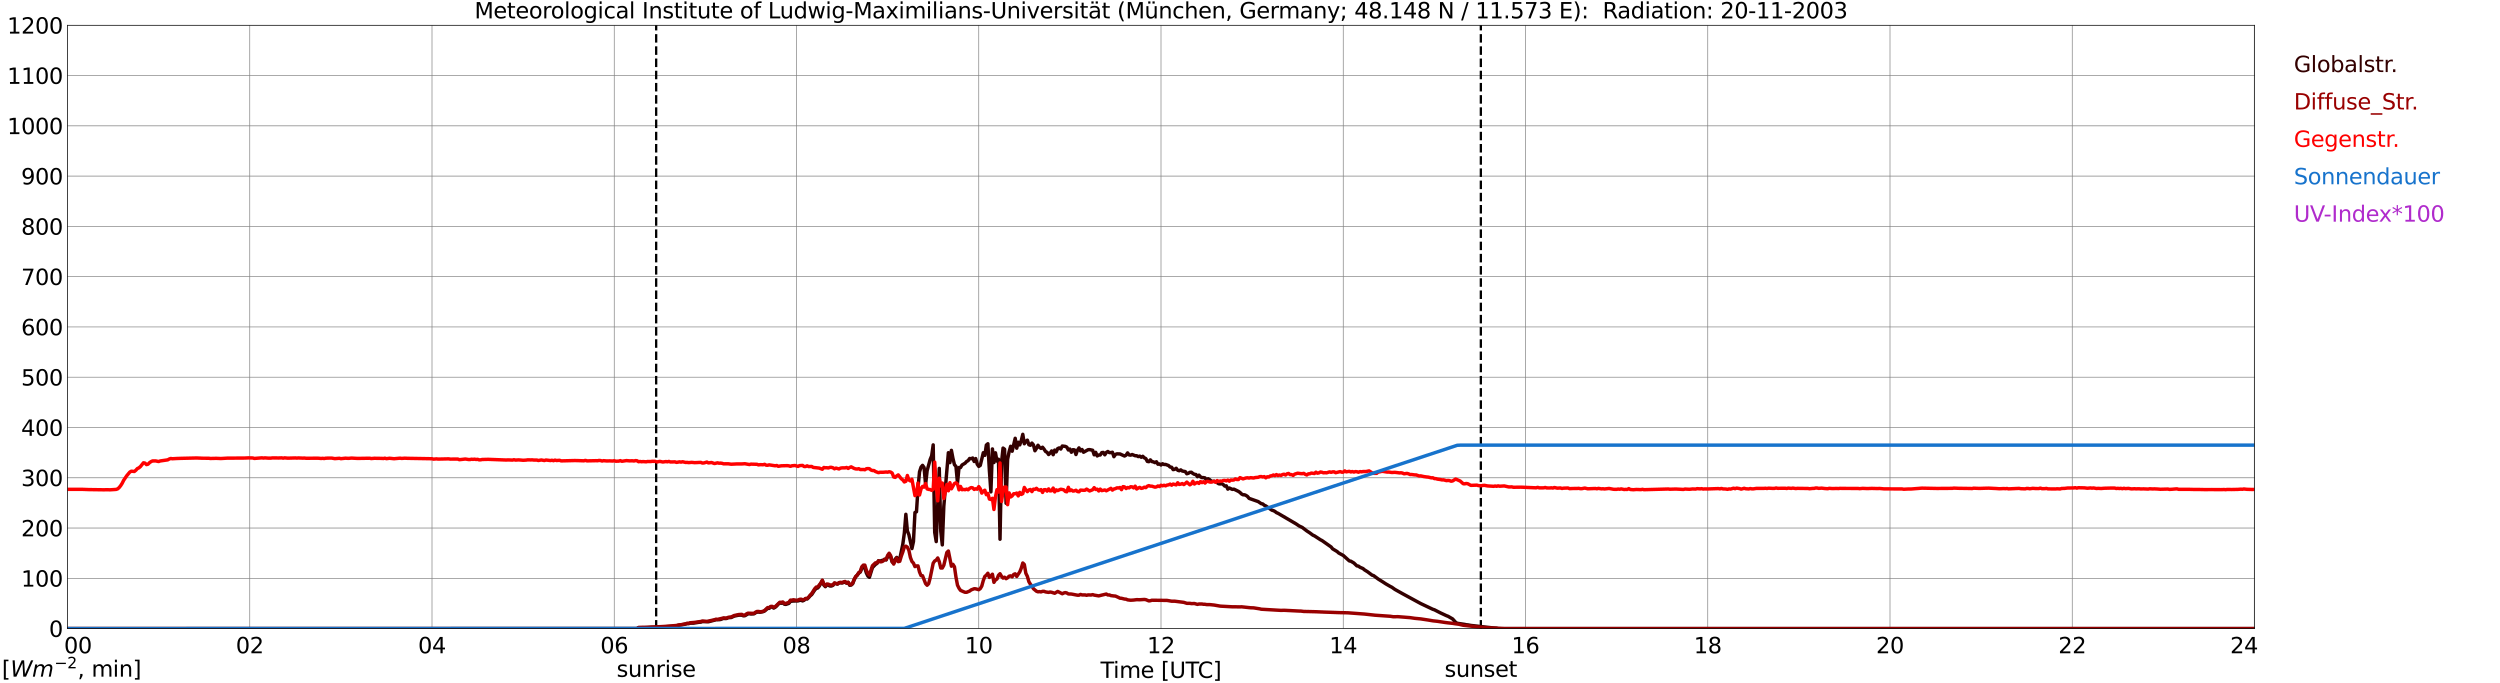 <?xml version="1.0" encoding="utf-8" standalone="no"?>
<!DOCTYPE svg PUBLIC "-//W3C//DTD SVG 1.1//EN"
  "http://www.w3.org/Graphics/SVG/1.1/DTD/svg11.dtd">
<svg xmlns:xlink="http://www.w3.org/1999/xlink" width="1085.4pt" height="296.64pt" viewBox="0 0 1085.4 296.64" xmlns="http://www.w3.org/2000/svg" version="1.1">
 <defs>
  <style type="text/css">*{stroke-linejoin: round; stroke-linecap: butt}</style>
 </defs>
 <g id="figure_1">
  <g id="patch_1">
   <path d="M 0 296.64 
L 1085.4 296.64 
L 1085.4 0 
L 0 0 
z
" style="fill: #ffffff"/>
  </g>
  <g id="axes_1">
   <g id="patch_2">
    <path d="M 29.306 272.909 
L 978.814 272.909 
L 978.814 10.976 
L 29.306 10.976 
z
" style="fill: #ffffff"/>
   </g>
   <g id="patch_3">
    <path d="M 978.814 272.909 
L 978.814 272.909 
L 978.814 10.976 
L 978.814 10.976 
z
" clip-path="url(#p1a23f36f3c)" style="fill: #d3d3d3; opacity: 0.25; stroke: #d3d3d3; stroke-linejoin: miter"/>
   </g>
   <g id="matplotlib.axis_1">
    <g id="xtick_1">
     <g id="line2d_1">
      <path d="M 29.306 272.909 
L 29.306 10.976 
" clip-path="url(#p1a23f36f3c)" style="fill: none; stroke: #808080; stroke-width: 0.3; stroke-linecap: square"/>
     </g>
     <g id="line2d_2"/>
     <g id="text_1">
      <!--    00 -->
      <g transform="translate(18.733 283.627) scale(0.095 -0.095)">
       <defs>
        <path id="DejaVuSans-20" transform="scale(0.016)"/>
        <path id="DejaVuSans-30" d="M 2034 4250 
Q 1547 4250 1301 3770 
Q 1056 3291 1056 2328 
Q 1056 1369 1301 889 
Q 1547 409 2034 409 
Q 2525 409 2770 889 
Q 3016 1369 3016 2328 
Q 3016 3291 2770 3770 
Q 2525 4250 2034 4250 
z
M 2034 4750 
Q 2819 4750 3233 4129 
Q 3647 3509 3647 2328 
Q 3647 1150 3233 529 
Q 2819 -91 2034 -91 
Q 1250 -91 836 529 
Q 422 1150 422 2328 
Q 422 3509 836 4129 
Q 1250 4750 2034 4750 
z
" transform="scale(0.016)"/>
       </defs>
       <use xlink:href="#DejaVuSans-20"/>
       <use xlink:href="#DejaVuSans-20" transform="translate(31.787 0)"/>
       <use xlink:href="#DejaVuSans-20" transform="translate(63.574 0)"/>
       <use xlink:href="#DejaVuSans-30" transform="translate(95.361 0)"/>
       <use xlink:href="#DejaVuSans-30" transform="translate(158.984 0)"/>
      </g>
     </g>
    </g>
    <g id="xtick_2">
     <g id="line2d_3">
      <path d="M 108.431 272.909 
L 108.431 10.976 
" clip-path="url(#p1a23f36f3c)" style="fill: none; stroke: #808080; stroke-width: 0.3; stroke-linecap: square"/>
     </g>
     <g id="line2d_4"/>
     <g id="text_2">
      <!-- 02 -->
      <g transform="translate(102.387 283.627) scale(0.095 -0.095)">
       <defs>
        <path id="DejaVuSans-32" d="M 1228 531 
L 3431 531 
L 3431 0 
L 469 0 
L 469 531 
Q 828 903 1448 1529 
Q 2069 2156 2228 2338 
Q 2531 2678 2651 2914 
Q 2772 3150 2772 3378 
Q 2772 3750 2511 3984 
Q 2250 4219 1831 4219 
Q 1534 4219 1204 4116 
Q 875 4013 500 3803 
L 500 4441 
Q 881 4594 1212 4672 
Q 1544 4750 1819 4750 
Q 2544 4750 2975 4387 
Q 3406 4025 3406 3419 
Q 3406 3131 3298 2873 
Q 3191 2616 2906 2266 
Q 2828 2175 2409 1742 
Q 1991 1309 1228 531 
z
" transform="scale(0.016)"/>
       </defs>
       <use xlink:href="#DejaVuSans-30"/>
       <use xlink:href="#DejaVuSans-32" transform="translate(63.623 0)"/>
      </g>
     </g>
    </g>
    <g id="xtick_3">
     <g id="line2d_5">
      <path d="M 187.557 272.909 
L 187.557 10.976 
" clip-path="url(#p1a23f36f3c)" style="fill: none; stroke: #808080; stroke-width: 0.3; stroke-linecap: square"/>
     </g>
     <g id="line2d_6"/>
     <g id="text_3">
      <!-- 04 -->
      <g transform="translate(181.513 283.627) scale(0.095 -0.095)">
       <defs>
        <path id="DejaVuSans-34" d="M 2419 4116 
L 825 1625 
L 2419 1625 
L 2419 4116 
z
M 2253 4666 
L 3047 4666 
L 3047 1625 
L 3713 1625 
L 3713 1100 
L 3047 1100 
L 3047 0 
L 2419 0 
L 2419 1100 
L 313 1100 
L 313 1709 
L 2253 4666 
z
" transform="scale(0.016)"/>
       </defs>
       <use xlink:href="#DejaVuSans-30"/>
       <use xlink:href="#DejaVuSans-34" transform="translate(63.623 0)"/>
      </g>
     </g>
    </g>
    <g id="xtick_4">
     <g id="line2d_7">
      <path d="M 266.683 272.909 
L 266.683 10.976 
" clip-path="url(#p1a23f36f3c)" style="fill: none; stroke: #808080; stroke-width: 0.3; stroke-linecap: square"/>
     </g>
     <g id="line2d_8"/>
     <g id="text_4">
      <!-- 06 -->
      <g transform="translate(260.638 283.627) scale(0.095 -0.095)">
       <defs>
        <path id="DejaVuSans-36" d="M 2113 2584 
Q 1688 2584 1439 2293 
Q 1191 2003 1191 1497 
Q 1191 994 1439 701 
Q 1688 409 2113 409 
Q 2538 409 2786 701 
Q 3034 994 3034 1497 
Q 3034 2003 2786 2293 
Q 2538 2584 2113 2584 
z
M 3366 4563 
L 3366 3988 
Q 3128 4100 2886 4159 
Q 2644 4219 2406 4219 
Q 1781 4219 1451 3797 
Q 1122 3375 1075 2522 
Q 1259 2794 1537 2939 
Q 1816 3084 2150 3084 
Q 2853 3084 3261 2657 
Q 3669 2231 3669 1497 
Q 3669 778 3244 343 
Q 2819 -91 2113 -91 
Q 1303 -91 875 529 
Q 447 1150 447 2328 
Q 447 3434 972 4092 
Q 1497 4750 2381 4750 
Q 2619 4750 2861 4703 
Q 3103 4656 3366 4563 
z
" transform="scale(0.016)"/>
       </defs>
       <use xlink:href="#DejaVuSans-30"/>
       <use xlink:href="#DejaVuSans-36" transform="translate(63.623 0)"/>
      </g>
     </g>
    </g>
    <g id="xtick_5">
     <g id="line2d_9">
      <path d="M 345.808 272.909 
L 345.808 10.976 
" clip-path="url(#p1a23f36f3c)" style="fill: none; stroke: #808080; stroke-width: 0.3; stroke-linecap: square"/>
     </g>
     <g id="line2d_10"/>
     <g id="text_5">
      <!-- 08 -->
      <g transform="translate(339.764 283.627) scale(0.095 -0.095)">
       <defs>
        <path id="DejaVuSans-38" d="M 2034 2216 
Q 1584 2216 1326 1975 
Q 1069 1734 1069 1313 
Q 1069 891 1326 650 
Q 1584 409 2034 409 
Q 2484 409 2743 651 
Q 3003 894 3003 1313 
Q 3003 1734 2745 1975 
Q 2488 2216 2034 2216 
z
M 1403 2484 
Q 997 2584 770 2862 
Q 544 3141 544 3541 
Q 544 4100 942 4425 
Q 1341 4750 2034 4750 
Q 2731 4750 3128 4425 
Q 3525 4100 3525 3541 
Q 3525 3141 3298 2862 
Q 3072 2584 2669 2484 
Q 3125 2378 3379 2068 
Q 3634 1759 3634 1313 
Q 3634 634 3220 271 
Q 2806 -91 2034 -91 
Q 1263 -91 848 271 
Q 434 634 434 1313 
Q 434 1759 690 2068 
Q 947 2378 1403 2484 
z
M 1172 3481 
Q 1172 3119 1398 2916 
Q 1625 2713 2034 2713 
Q 2441 2713 2670 2916 
Q 2900 3119 2900 3481 
Q 2900 3844 2670 4047 
Q 2441 4250 2034 4250 
Q 1625 4250 1398 4047 
Q 1172 3844 1172 3481 
z
" transform="scale(0.016)"/>
       </defs>
       <use xlink:href="#DejaVuSans-30"/>
       <use xlink:href="#DejaVuSans-38" transform="translate(63.623 0)"/>
      </g>
     </g>
    </g>
    <g id="xtick_6">
     <g id="line2d_11">
      <path d="M 424.934 272.909 
L 424.934 10.976 
" clip-path="url(#p1a23f36f3c)" style="fill: none; stroke: #808080; stroke-width: 0.3; stroke-linecap: square"/>
     </g>
     <g id="line2d_12"/>
     <g id="text_6">
      <!-- 10 -->
      <g transform="translate(418.89 283.627) scale(0.095 -0.095)">
       <defs>
        <path id="DejaVuSans-31" d="M 794 531 
L 1825 531 
L 1825 4091 
L 703 3866 
L 703 4441 
L 1819 4666 
L 2450 4666 
L 2450 531 
L 3481 531 
L 3481 0 
L 794 0 
L 794 531 
z
" transform="scale(0.016)"/>
       </defs>
       <use xlink:href="#DejaVuSans-31"/>
       <use xlink:href="#DejaVuSans-30" transform="translate(63.623 0)"/>
      </g>
     </g>
    </g>
    <g id="xtick_7">
     <g id="line2d_13">
      <path d="M 504.06 272.909 
L 504.06 10.976 
" clip-path="url(#p1a23f36f3c)" style="fill: none; stroke: #808080; stroke-width: 0.3; stroke-linecap: square"/>
     </g>
     <g id="line2d_14"/>
     <g id="text_7">
      <!-- 12 -->
      <g transform="translate(498.015 283.627) scale(0.095 -0.095)">
       <use xlink:href="#DejaVuSans-31"/>
       <use xlink:href="#DejaVuSans-32" transform="translate(63.623 0)"/>
      </g>
     </g>
    </g>
    <g id="xtick_8">
     <g id="line2d_15">
      <path d="M 583.185 272.909 
L 583.185 10.976 
" clip-path="url(#p1a23f36f3c)" style="fill: none; stroke: #808080; stroke-width: 0.3; stroke-linecap: square"/>
     </g>
     <g id="line2d_16"/>
     <g id="text_8">
      <!-- 14 -->
      <g transform="translate(577.141 283.627) scale(0.095 -0.095)">
       <use xlink:href="#DejaVuSans-31"/>
       <use xlink:href="#DejaVuSans-34" transform="translate(63.623 0)"/>
      </g>
     </g>
    </g>
    <g id="xtick_9">
     <g id="line2d_17">
      <path d="M 662.311 272.909 
L 662.311 10.976 
" clip-path="url(#p1a23f36f3c)" style="fill: none; stroke: #808080; stroke-width: 0.3; stroke-linecap: square"/>
     </g>
     <g id="line2d_18"/>
     <g id="text_9">
      <!-- 16 -->
      <g transform="translate(656.267 283.627) scale(0.095 -0.095)">
       <use xlink:href="#DejaVuSans-31"/>
       <use xlink:href="#DejaVuSans-36" transform="translate(63.623 0)"/>
      </g>
     </g>
    </g>
    <g id="xtick_10">
     <g id="line2d_19">
      <path d="M 741.437 272.909 
L 741.437 10.976 
" clip-path="url(#p1a23f36f3c)" style="fill: none; stroke: #808080; stroke-width: 0.3; stroke-linecap: square"/>
     </g>
     <g id="line2d_20"/>
     <g id="text_10">
      <!-- 18 -->
      <g transform="translate(735.392 283.627) scale(0.095 -0.095)">
       <use xlink:href="#DejaVuSans-31"/>
       <use xlink:href="#DejaVuSans-38" transform="translate(63.623 0)"/>
      </g>
     </g>
    </g>
    <g id="xtick_11">
     <g id="line2d_21">
      <path d="M 820.562 272.909 
L 820.562 10.976 
" clip-path="url(#p1a23f36f3c)" style="fill: none; stroke: #808080; stroke-width: 0.3; stroke-linecap: square"/>
     </g>
     <g id="line2d_22"/>
     <g id="text_11">
      <!-- 20 -->
      <g transform="translate(814.518 283.627) scale(0.095 -0.095)">
       <use xlink:href="#DejaVuSans-32"/>
       <use xlink:href="#DejaVuSans-30" transform="translate(63.623 0)"/>
      </g>
     </g>
    </g>
    <g id="xtick_12">
     <g id="line2d_23">
      <path d="M 899.688 272.909 
L 899.688 10.976 
" clip-path="url(#p1a23f36f3c)" style="fill: none; stroke: #808080; stroke-width: 0.3; stroke-linecap: square"/>
     </g>
     <g id="line2d_24"/>
     <g id="text_12">
      <!-- 22 -->
      <g transform="translate(893.644 283.627) scale(0.095 -0.095)">
       <use xlink:href="#DejaVuSans-32"/>
       <use xlink:href="#DejaVuSans-32" transform="translate(63.623 0)"/>
      </g>
     </g>
    </g>
    <g id="xtick_13">
     <g id="line2d_25">
      <path d="M 978.814 272.909 
L 978.814 10.976 
" clip-path="url(#p1a23f36f3c)" style="fill: none; stroke: #808080; stroke-width: 0.3; stroke-linecap: square"/>
     </g>
     <g id="line2d_26"/>
     <g id="text_13">
      <!-- 24    -->
      <g transform="translate(968.241 283.627) scale(0.095 -0.095)">
       <use xlink:href="#DejaVuSans-32"/>
       <use xlink:href="#DejaVuSans-34" transform="translate(63.623 0)"/>
       <use xlink:href="#DejaVuSans-20" transform="translate(127.246 0)"/>
       <use xlink:href="#DejaVuSans-20" transform="translate(159.033 0)"/>
       <use xlink:href="#DejaVuSans-20" transform="translate(190.82 0)"/>
      </g>
     </g>
    </g>
    <g id="text_14">
     <!-- Time [UTC] -->
     <g transform="translate(477.806 294.322) scale(0.095 -0.095)">
      <defs>
       <path id="DejaVuSans-54" d="M -19 4666 
L 3928 4666 
L 3928 4134 
L 2272 4134 
L 2272 0 
L 1638 0 
L 1638 4134 
L -19 4134 
L -19 4666 
z
" transform="scale(0.016)"/>
       <path id="DejaVuSans-69" d="M 603 3500 
L 1178 3500 
L 1178 0 
L 603 0 
L 603 3500 
z
M 603 4863 
L 1178 4863 
L 1178 4134 
L 603 4134 
L 603 4863 
z
" transform="scale(0.016)"/>
       <path id="DejaVuSans-6d" d="M 3328 2828 
Q 3544 3216 3844 3400 
Q 4144 3584 4550 3584 
Q 5097 3584 5394 3201 
Q 5691 2819 5691 2113 
L 5691 0 
L 5113 0 
L 5113 2094 
Q 5113 2597 4934 2840 
Q 4756 3084 4391 3084 
Q 3944 3084 3684 2787 
Q 3425 2491 3425 1978 
L 3425 0 
L 2847 0 
L 2847 2094 
Q 2847 2600 2669 2842 
Q 2491 3084 2119 3084 
Q 1678 3084 1418 2786 
Q 1159 2488 1159 1978 
L 1159 0 
L 581 0 
L 581 3500 
L 1159 3500 
L 1159 2956 
Q 1356 3278 1631 3431 
Q 1906 3584 2284 3584 
Q 2666 3584 2933 3390 
Q 3200 3197 3328 2828 
z
" transform="scale(0.016)"/>
       <path id="DejaVuSans-65" d="M 3597 1894 
L 3597 1613 
L 953 1613 
Q 991 1019 1311 708 
Q 1631 397 2203 397 
Q 2534 397 2845 478 
Q 3156 559 3463 722 
L 3463 178 
Q 3153 47 2828 -22 
Q 2503 -91 2169 -91 
Q 1331 -91 842 396 
Q 353 884 353 1716 
Q 353 2575 817 3079 
Q 1281 3584 2069 3584 
Q 2775 3584 3186 3129 
Q 3597 2675 3597 1894 
z
M 3022 2063 
Q 3016 2534 2758 2815 
Q 2500 3097 2075 3097 
Q 1594 3097 1305 2825 
Q 1016 2553 972 2059 
L 3022 2063 
z
" transform="scale(0.016)"/>
       <path id="DejaVuSans-5b" d="M 550 4863 
L 1875 4863 
L 1875 4416 
L 1125 4416 
L 1125 -397 
L 1875 -397 
L 1875 -844 
L 550 -844 
L 550 4863 
z
" transform="scale(0.016)"/>
       <path id="DejaVuSans-55" d="M 556 4666 
L 1191 4666 
L 1191 1831 
Q 1191 1081 1462 751 
Q 1734 422 2344 422 
Q 2950 422 3222 751 
Q 3494 1081 3494 1831 
L 3494 4666 
L 4128 4666 
L 4128 1753 
Q 4128 841 3676 375 
Q 3225 -91 2344 -91 
Q 1459 -91 1007 375 
Q 556 841 556 1753 
L 556 4666 
z
" transform="scale(0.016)"/>
       <path id="DejaVuSans-43" d="M 4122 4306 
L 4122 3641 
Q 3803 3938 3442 4084 
Q 3081 4231 2675 4231 
Q 1875 4231 1450 3742 
Q 1025 3253 1025 2328 
Q 1025 1406 1450 917 
Q 1875 428 2675 428 
Q 3081 428 3442 575 
Q 3803 722 4122 1019 
L 4122 359 
Q 3791 134 3420 21 
Q 3050 -91 2638 -91 
Q 1578 -91 968 557 
Q 359 1206 359 2328 
Q 359 3453 968 4101 
Q 1578 4750 2638 4750 
Q 3056 4750 3426 4639 
Q 3797 4528 4122 4306 
z
" transform="scale(0.016)"/>
       <path id="DejaVuSans-5d" d="M 1947 4863 
L 1947 -844 
L 622 -844 
L 622 -397 
L 1369 -397 
L 1369 4416 
L 622 4416 
L 622 4863 
L 1947 4863 
z
" transform="scale(0.016)"/>
      </defs>
      <use xlink:href="#DejaVuSans-54"/>
      <use xlink:href="#DejaVuSans-69" transform="translate(57.959 0)"/>
      <use xlink:href="#DejaVuSans-6d" transform="translate(85.742 0)"/>
      <use xlink:href="#DejaVuSans-65" transform="translate(183.154 0)"/>
      <use xlink:href="#DejaVuSans-20" transform="translate(244.678 0)"/>
      <use xlink:href="#DejaVuSans-5b" transform="translate(276.465 0)"/>
      <use xlink:href="#DejaVuSans-55" transform="translate(315.479 0)"/>
      <use xlink:href="#DejaVuSans-54" transform="translate(388.672 0)"/>
      <use xlink:href="#DejaVuSans-43" transform="translate(443.881 0)"/>
      <use xlink:href="#DejaVuSans-5d" transform="translate(513.705 0)"/>
     </g>
    </g>
   </g>
   <g id="matplotlib.axis_2">
    <g id="ytick_1">
     <g id="line2d_27">
      <path d="M 29.306 272.909 
L 978.814 272.909 
" clip-path="url(#p1a23f36f3c)" style="fill: none; stroke: #808080; stroke-width: 0.3; stroke-linecap: square"/>
     </g>
     <g id="line2d_28"/>
     <g id="text_15">
      <!-- 0 -->
      <g transform="translate(21.261 276.518) scale(0.095 -0.095)">
       <use xlink:href="#DejaVuSans-30"/>
      </g>
     </g>
    </g>
    <g id="ytick_2">
     <g id="line2d_29">
      <path d="M 29.306 251.081 
L 978.814 251.081 
" clip-path="url(#p1a23f36f3c)" style="fill: none; stroke: #808080; stroke-width: 0.3; stroke-linecap: square"/>
     </g>
     <g id="line2d_30"/>
     <g id="text_16">
      <!-- 100 -->
      <g transform="translate(9.173 254.69) scale(0.095 -0.095)">
       <use xlink:href="#DejaVuSans-31"/>
       <use xlink:href="#DejaVuSans-30" transform="translate(63.623 0)"/>
       <use xlink:href="#DejaVuSans-30" transform="translate(127.246 0)"/>
      </g>
     </g>
    </g>
    <g id="ytick_3">
     <g id="line2d_31">
      <path d="M 29.306 229.253 
L 978.814 229.253 
" clip-path="url(#p1a23f36f3c)" style="fill: none; stroke: #808080; stroke-width: 0.3; stroke-linecap: square"/>
     </g>
     <g id="line2d_32"/>
     <g id="text_17">
      <!-- 200 -->
      <g transform="translate(9.173 232.863) scale(0.095 -0.095)">
       <use xlink:href="#DejaVuSans-32"/>
       <use xlink:href="#DejaVuSans-30" transform="translate(63.623 0)"/>
       <use xlink:href="#DejaVuSans-30" transform="translate(127.246 0)"/>
      </g>
     </g>
    </g>
    <g id="ytick_4">
     <g id="line2d_33">
      <path d="M 29.306 207.426 
L 978.814 207.426 
" clip-path="url(#p1a23f36f3c)" style="fill: none; stroke: #808080; stroke-width: 0.3; stroke-linecap: square"/>
     </g>
     <g id="line2d_34"/>
     <g id="text_18">
      <!-- 300 -->
      <g transform="translate(9.173 211.035) scale(0.095 -0.095)">
       <defs>
        <path id="DejaVuSans-33" d="M 2597 2516 
Q 3050 2419 3304 2112 
Q 3559 1806 3559 1356 
Q 3559 666 3084 287 
Q 2609 -91 1734 -91 
Q 1441 -91 1130 -33 
Q 819 25 488 141 
L 488 750 
Q 750 597 1062 519 
Q 1375 441 1716 441 
Q 2309 441 2620 675 
Q 2931 909 2931 1356 
Q 2931 1769 2642 2001 
Q 2353 2234 1838 2234 
L 1294 2234 
L 1294 2753 
L 1863 2753 
Q 2328 2753 2575 2939 
Q 2822 3125 2822 3475 
Q 2822 3834 2567 4026 
Q 2313 4219 1838 4219 
Q 1578 4219 1281 4162 
Q 984 4106 628 3988 
L 628 4550 
Q 988 4650 1302 4700 
Q 1616 4750 1894 4750 
Q 2613 4750 3031 4423 
Q 3450 4097 3450 3541 
Q 3450 3153 3228 2886 
Q 3006 2619 2597 2516 
z
" transform="scale(0.016)"/>
       </defs>
       <use xlink:href="#DejaVuSans-33"/>
       <use xlink:href="#DejaVuSans-30" transform="translate(63.623 0)"/>
       <use xlink:href="#DejaVuSans-30" transform="translate(127.246 0)"/>
      </g>
     </g>
    </g>
    <g id="ytick_5">
     <g id="line2d_35">
      <path d="M 29.306 185.598 
L 978.814 185.598 
" clip-path="url(#p1a23f36f3c)" style="fill: none; stroke: #808080; stroke-width: 0.3; stroke-linecap: square"/>
     </g>
     <g id="line2d_36"/>
     <g id="text_19">
      <!-- 400 -->
      <g transform="translate(9.173 189.207) scale(0.095 -0.095)">
       <use xlink:href="#DejaVuSans-34"/>
       <use xlink:href="#DejaVuSans-30" transform="translate(63.623 0)"/>
       <use xlink:href="#DejaVuSans-30" transform="translate(127.246 0)"/>
      </g>
     </g>
    </g>
    <g id="ytick_6">
     <g id="line2d_37">
      <path d="M 29.306 163.77 
L 978.814 163.77 
" clip-path="url(#p1a23f36f3c)" style="fill: none; stroke: #808080; stroke-width: 0.3; stroke-linecap: square"/>
     </g>
     <g id="line2d_38"/>
     <g id="text_20">
      <!-- 500 -->
      <g transform="translate(9.173 167.379) scale(0.095 -0.095)">
       <defs>
        <path id="DejaVuSans-35" d="M 691 4666 
L 3169 4666 
L 3169 4134 
L 1269 4134 
L 1269 2991 
Q 1406 3038 1543 3061 
Q 1681 3084 1819 3084 
Q 2600 3084 3056 2656 
Q 3513 2228 3513 1497 
Q 3513 744 3044 326 
Q 2575 -91 1722 -91 
Q 1428 -91 1123 -41 
Q 819 9 494 109 
L 494 744 
Q 775 591 1075 516 
Q 1375 441 1709 441 
Q 2250 441 2565 725 
Q 2881 1009 2881 1497 
Q 2881 1984 2565 2268 
Q 2250 2553 1709 2553 
Q 1456 2553 1204 2497 
Q 953 2441 691 2322 
L 691 4666 
z
" transform="scale(0.016)"/>
       </defs>
       <use xlink:href="#DejaVuSans-35"/>
       <use xlink:href="#DejaVuSans-30" transform="translate(63.623 0)"/>
       <use xlink:href="#DejaVuSans-30" transform="translate(127.246 0)"/>
      </g>
     </g>
    </g>
    <g id="ytick_7">
     <g id="line2d_39">
      <path d="M 29.306 141.942 
L 978.814 141.942 
" clip-path="url(#p1a23f36f3c)" style="fill: none; stroke: #808080; stroke-width: 0.3; stroke-linecap: square"/>
     </g>
     <g id="line2d_40"/>
     <g id="text_21">
      <!-- 600 -->
      <g transform="translate(9.173 145.551) scale(0.095 -0.095)">
       <use xlink:href="#DejaVuSans-36"/>
       <use xlink:href="#DejaVuSans-30" transform="translate(63.623 0)"/>
       <use xlink:href="#DejaVuSans-30" transform="translate(127.246 0)"/>
      </g>
     </g>
    </g>
    <g id="ytick_8">
     <g id="line2d_41">
      <path d="M 29.306 120.114 
L 978.814 120.114 
" clip-path="url(#p1a23f36f3c)" style="fill: none; stroke: #808080; stroke-width: 0.3; stroke-linecap: square"/>
     </g>
     <g id="line2d_42"/>
     <g id="text_22">
      <!-- 700 -->
      <g transform="translate(9.173 123.724) scale(0.095 -0.095)">
       <defs>
        <path id="DejaVuSans-37" d="M 525 4666 
L 3525 4666 
L 3525 4397 
L 1831 0 
L 1172 0 
L 2766 4134 
L 525 4134 
L 525 4666 
z
" transform="scale(0.016)"/>
       </defs>
       <use xlink:href="#DejaVuSans-37"/>
       <use xlink:href="#DejaVuSans-30" transform="translate(63.623 0)"/>
       <use xlink:href="#DejaVuSans-30" transform="translate(127.246 0)"/>
      </g>
     </g>
    </g>
    <g id="ytick_9">
     <g id="line2d_43">
      <path d="M 29.306 98.287 
L 978.814 98.287 
" clip-path="url(#p1a23f36f3c)" style="fill: none; stroke: #808080; stroke-width: 0.3; stroke-linecap: square"/>
     </g>
     <g id="line2d_44"/>
     <g id="text_23">
      <!-- 800 -->
      <g transform="translate(9.173 101.896) scale(0.095 -0.095)">
       <use xlink:href="#DejaVuSans-38"/>
       <use xlink:href="#DejaVuSans-30" transform="translate(63.623 0)"/>
       <use xlink:href="#DejaVuSans-30" transform="translate(127.246 0)"/>
      </g>
     </g>
    </g>
    <g id="ytick_10">
     <g id="line2d_45">
      <path d="M 29.306 76.459 
L 978.814 76.459 
" clip-path="url(#p1a23f36f3c)" style="fill: none; stroke: #808080; stroke-width: 0.3; stroke-linecap: square"/>
     </g>
     <g id="line2d_46"/>
     <g id="text_24">
      <!-- 900 -->
      <g transform="translate(9.173 80.068) scale(0.095 -0.095)">
       <defs>
        <path id="DejaVuSans-39" d="M 703 97 
L 703 672 
Q 941 559 1184 500 
Q 1428 441 1663 441 
Q 2288 441 2617 861 
Q 2947 1281 2994 2138 
Q 2813 1869 2534 1725 
Q 2256 1581 1919 1581 
Q 1219 1581 811 2004 
Q 403 2428 403 3163 
Q 403 3881 828 4315 
Q 1253 4750 1959 4750 
Q 2769 4750 3195 4129 
Q 3622 3509 3622 2328 
Q 3622 1225 3098 567 
Q 2575 -91 1691 -91 
Q 1453 -91 1209 -44 
Q 966 3 703 97 
z
M 1959 2075 
Q 2384 2075 2632 2365 
Q 2881 2656 2881 3163 
Q 2881 3666 2632 3958 
Q 2384 4250 1959 4250 
Q 1534 4250 1286 3958 
Q 1038 3666 1038 3163 
Q 1038 2656 1286 2365 
Q 1534 2075 1959 2075 
z
" transform="scale(0.016)"/>
       </defs>
       <use xlink:href="#DejaVuSans-39"/>
       <use xlink:href="#DejaVuSans-30" transform="translate(63.623 0)"/>
       <use xlink:href="#DejaVuSans-30" transform="translate(127.246 0)"/>
      </g>
     </g>
    </g>
    <g id="ytick_11">
     <g id="line2d_47">
      <path d="M 29.306 54.631 
L 978.814 54.631 
" clip-path="url(#p1a23f36f3c)" style="fill: none; stroke: #808080; stroke-width: 0.3; stroke-linecap: square"/>
     </g>
     <g id="line2d_48"/>
     <g id="text_25">
      <!-- 1000 -->
      <g transform="translate(3.128 58.24) scale(0.095 -0.095)">
       <use xlink:href="#DejaVuSans-31"/>
       <use xlink:href="#DejaVuSans-30" transform="translate(63.623 0)"/>
       <use xlink:href="#DejaVuSans-30" transform="translate(127.246 0)"/>
       <use xlink:href="#DejaVuSans-30" transform="translate(190.869 0)"/>
      </g>
     </g>
    </g>
    <g id="ytick_12">
     <g id="line2d_49">
      <path d="M 29.306 32.803 
L 978.814 32.803 
" clip-path="url(#p1a23f36f3c)" style="fill: none; stroke: #808080; stroke-width: 0.3; stroke-linecap: square"/>
     </g>
     <g id="line2d_50"/>
     <g id="text_26">
      <!-- 1100 -->
      <g transform="translate(3.128 36.413) scale(0.095 -0.095)">
       <use xlink:href="#DejaVuSans-31"/>
       <use xlink:href="#DejaVuSans-31" transform="translate(63.623 0)"/>
       <use xlink:href="#DejaVuSans-30" transform="translate(127.246 0)"/>
       <use xlink:href="#DejaVuSans-30" transform="translate(190.869 0)"/>
      </g>
     </g>
    </g>
    <g id="ytick_13">
     <g id="line2d_51">
      <path d="M 29.306 10.976 
L 978.814 10.976 
" clip-path="url(#p1a23f36f3c)" style="fill: none; stroke: #808080; stroke-width: 0.3; stroke-linecap: square"/>
     </g>
     <g id="line2d_52"/>
     <g id="text_27">
      <!-- 1200 -->
      <g transform="translate(3.128 14.585) scale(0.095 -0.095)">
       <use xlink:href="#DejaVuSans-31"/>
       <use xlink:href="#DejaVuSans-32" transform="translate(63.623 0)"/>
       <use xlink:href="#DejaVuSans-30" transform="translate(127.246 0)"/>
       <use xlink:href="#DejaVuSans-30" transform="translate(190.869 0)"/>
      </g>
     </g>
    </g>
   </g>
   <g id="line2d_53">
    <path d="M 284.882 272.909 
L 284.882 10.976 
" clip-path="url(#p1a23f36f3c)" style="fill: none; stroke-dasharray: 3.7,1.6; stroke-dashoffset: 0; stroke: #000000"/>
   </g>
   <g id="line2d_54">
    <path d="M 642.925 272.909 
L 642.925 10.976 
" clip-path="url(#p1a23f36f3c)" style="fill: none; stroke-dasharray: 3.7,1.6; stroke-dashoffset: 0; stroke: #000000"/>
   </g>
   <g id="line2d_55">
    <path d="M 29.306 272.909 
L 276.573 272.909 
L 277.233 272.479 
L 278.552 272.52 
L 280.53 272.479 
L 281.849 272.44 
L 282.508 272.357 
L 283.827 272.357 
L 290.42 272.029 
L 291.739 271.946 
L 293.717 271.702 
L 294.377 271.497 
L 297.014 271.088 
L 298.333 270.759 
L 298.992 270.759 
L 299.652 270.556 
L 300.971 270.556 
L 303.608 270.145 
L 304.267 270.104 
L 304.927 269.859 
L 307.564 269.94 
L 310.861 269.08 
L 312.18 269.039 
L 312.839 268.958 
L 314.158 268.467 
L 314.818 268.548 
L 315.477 268.508 
L 316.136 268.179 
L 317.455 268.098 
L 318.774 267.482 
L 320.752 267.074 
L 322.071 267.074 
L 322.73 267.36 
L 323.39 267.319 
L 324.708 266.542 
L 325.368 266.459 
L 326.027 266.583 
L 327.346 266.5 
L 328.005 266.051 
L 328.665 265.762 
L 329.324 265.723 
L 329.983 265.804 
L 331.302 265.559 
L 331.961 265.271 
L 333.28 264.125 
L 333.94 264.125 
L 334.599 263.551 
L 335.258 263.551 
L 335.918 264.003 
L 336.577 263.634 
L 337.236 263.06 
L 337.896 262.283 
L 338.555 261.792 
L 339.215 261.914 
L 339.874 261.709 
L 340.533 262.322 
L 341.193 262.405 
L 342.512 261.956 
L 343.171 261.054 
L 344.49 260.932 
L 346.468 260.89 
L 347.127 260.685 
L 347.787 260.602 
L 348.446 260.89 
L 349.105 260.602 
L 349.765 259.989 
L 350.424 260.072 
L 351.083 259.456 
L 351.743 258.679 
L 352.402 258.147 
L 353.721 256.139 
L 354.38 255.444 
L 355.04 255.279 
L 355.699 254.46 
L 357.018 252.127 
L 357.677 254.01 
L 358.337 254.707 
L 358.996 253.927 
L 359.655 254.052 
L 360.315 254.419 
L 360.974 254.419 
L 361.634 254.133 
L 362.293 253.231 
L 363.612 253.6 
L 364.271 253.028 
L 365.59 253.109 
L 366.909 252.698 
L 367.568 253.192 
L 368.227 252.823 
L 368.887 254.091 
L 369.546 254.01 
L 370.206 253.436 
L 370.865 251.675 
L 371.524 250.407 
L 372.184 249.71 
L 372.843 248.809 
L 373.502 248.401 
L 374.162 246.72 
L 374.821 246.351 
L 375.481 246.639 
L 376.14 248.767 
L 376.799 250.118 
L 377.459 250.651 
L 378.777 246.434 
L 380.096 245.041 
L 380.756 244.631 
L 381.415 243.444 
L 382.074 243.649 
L 382.734 243.363 
L 383.393 243.241 
L 384.053 242.789 
L 384.712 243.116 
L 385.371 241.723 
L 386.031 241.069 
L 386.69 241.806 
L 387.349 243.976 
L 388.009 244.304 
L 388.668 242.747 
L 389.328 242.012 
L 389.987 243.404 
L 390.646 242.666 
L 391.965 236.277 
L 392.624 231.445 
L 393.284 223.296 
L 393.943 230.504 
L 394.603 232.141 
L 395.921 238.161 
L 396.581 235.131 
L 397.24 222.517 
L 397.899 222.19 
L 398.559 211.911 
L 399.218 204.867 
L 399.878 202.82 
L 400.537 202.041 
L 401.196 202.984 
L 401.856 210.355 
L 402.515 204.376 
L 403.834 199.502 
L 404.493 197.904 
L 405.153 193.155 
L 405.812 231.159 
L 406.471 235.131 
L 407.79 203.352 
L 408.45 230.626 
L 409.109 236.563 
L 409.768 219.773 
L 411.746 196.553 
L 412.406 200.853 
L 413.065 195.529 
L 413.725 199.011 
L 414.384 201.755 
L 415.043 202.492 
L 415.703 209.7 
L 416.362 202.984 
L 417.022 202.984 
L 417.681 201.877 
L 419 201.1 
L 419.659 200.362 
L 420.318 199.993 
L 420.978 199.052 
L 421.637 199.175 
L 422.297 198.847 
L 422.956 200.362 
L 423.615 199.092 
L 424.275 201.549 
L 424.934 202.492 
L 425.593 202.041 
L 426.912 196.553 
L 427.572 197.699 
L 428.231 193.235 
L 428.89 192.663 
L 429.55 204.293 
L 430.209 213.548 
L 430.869 194.916 
L 431.528 200.812 
L 432.187 196.595 
L 432.847 200.198 
L 433.506 199.38 
L 434.165 234.108 
L 434.825 200.731 
L 435.484 194.547 
L 436.144 195.038 
L 436.803 218.503 
L 437.462 199.419 
L 438.122 196.062 
L 438.781 193.768 
L 439.44 195.898 
L 440.759 190.289 
L 441.419 194.589 
L 442.078 192.009 
L 442.737 193.155 
L 443.397 191.271 
L 444.056 188.569 
L 444.716 192.663 
L 445.375 191.64 
L 446.034 191.107 
L 446.694 193.072 
L 447.353 193.318 
L 448.012 192.375 
L 448.672 193.155 
L 449.331 195.693 
L 449.991 194.669 
L 450.65 193.318 
L 451.309 194.22 
L 451.969 194.669 
L 452.628 194.178 
L 453.287 194.997 
L 453.947 196.021 
L 454.606 196.389 
L 455.266 197.332 
L 455.925 196.717 
L 456.584 195.776 
L 457.244 197.413 
L 457.903 195.407 
L 458.563 196.184 
L 459.222 194.752 
L 459.881 194.464 
L 460.541 194.955 
L 461.2 193.646 
L 462.519 193.809 
L 463.178 194.137 
L 463.838 195.366 
L 464.497 194.955 
L 465.156 196.348 
L 465.816 195.243 
L 466.475 195.324 
L 467.134 197.332 
L 467.794 195.449 
L 468.453 194.464 
L 469.113 195.776 
L 469.772 195.161 
L 470.431 196.348 
L 472.409 195.243 
L 473.069 195.202 
L 474.388 195.488 
L 475.047 197.455 
L 475.706 196.389 
L 476.366 197.946 
L 477.025 197.535 
L 477.685 197.535 
L 478.344 196.512 
L 479.003 196.431 
L 479.663 197.455 
L 480.322 196.431 
L 480.981 196.021 
L 481.641 196.512 
L 482.3 196.512 
L 482.96 196.348 
L 483.619 198.273 
L 484.278 197.291 
L 484.938 197.044 
L 486.256 197.086 
L 487.575 197.699 
L 488.235 197.987 
L 488.894 197.618 
L 489.553 196.636 
L 490.213 197.496 
L 490.872 197.618 
L 491.532 197.332 
L 492.85 197.865 
L 493.51 197.865 
L 494.169 198.232 
L 494.828 198.029 
L 495.488 198.52 
L 496.147 198.109 
L 496.807 198.764 
L 497.466 199.092 
L 498.125 200.321 
L 498.785 200.445 
L 499.444 199.666 
L 500.103 200.404 
L 500.763 200.526 
L 501.422 200.853 
L 502.082 200.484 
L 502.741 201.549 
L 503.4 201.427 
L 504.06 201.877 
L 504.719 201.344 
L 505.379 201.672 
L 506.038 201.632 
L 507.357 202.124 
L 508.016 202.778 
L 508.675 202.859 
L 509.335 203.885 
L 509.994 203.761 
L 510.654 203.311 
L 511.313 204.171 
L 511.972 204.376 
L 512.632 204.007 
L 513.291 204.498 
L 514.61 204.745 
L 515.269 205.686 
L 515.929 205.481 
L 516.588 205.072 
L 517.247 205.031 
L 517.907 205.564 
L 518.566 205.933 
L 519.226 206.013 
L 519.885 206.956 
L 520.544 206.299 
L 521.204 207.037 
L 521.863 207.364 
L 522.522 207.364 
L 523.182 207.489 
L 523.841 208.593 
L 524.501 207.856 
L 525.16 208.224 
L 525.819 208.798 
L 526.479 209.043 
L 527.138 208.921 
L 528.457 209.576 
L 529.116 210.027 
L 529.776 210.108 
L 530.435 209.986 
L 531.094 210.396 
L 531.754 211.051 
L 532.413 210.929 
L 533.073 212.361 
L 533.732 211.87 
L 535.051 212.483 
L 535.71 212.361 
L 537.688 213.343 
L 538.348 213.795 
L 539.007 214.45 
L 539.666 214.819 
L 540.326 214.819 
L 540.985 215.105 
L 541.644 215.556 
L 542.304 216.375 
L 546.26 217.768 
L 547.579 218.667 
L 548.238 218.791 
L 548.898 219.363 
L 549.557 219.651 
L 552.195 221.494 
L 552.854 221.699 
L 553.513 222.026 
L 554.173 222.559 
L 554.832 222.845 
L 558.129 224.77 
L 562.745 227.472 
L 564.063 228.374 
L 565.382 228.987 
L 567.36 230.504 
L 568.679 231.364 
L 569.998 232.346 
L 570.657 232.632 
L 573.295 234.352 
L 573.954 234.68 
L 577.91 237.465 
L 578.57 238.283 
L 580.548 239.471 
L 581.207 240.086 
L 583.185 241.152 
L 585.823 243.526 
L 586.482 243.649 
L 587.801 244.428 
L 589.12 245.696 
L 589.779 245.779 
L 590.439 246.27 
L 591.757 246.844 
L 592.417 247.416 
L 593.736 248.235 
L 595.714 249.71 
L 596.373 249.915 
L 598.351 251.389 
L 600.329 252.618 
L 601.648 253.478 
L 603.626 254.624 
L 604.286 254.951 
L 605.604 255.894 
L 606.923 256.632 
L 608.901 257.736 
L 616.814 262.036 
L 622.089 264.536 
L 622.748 264.739 
L 625.386 266.092 
L 628.023 267.319 
L 628.683 267.565 
L 630.661 268.711 
L 631.98 270.187 
L 632.639 270.595 
L 635.936 271.088 
L 636.595 271.252 
L 637.255 271.291 
L 638.573 271.538 
L 648.464 272.643 
L 649.783 272.725 
L 650.442 272.909 
L 978.154 272.909 
L 978.154 272.909 
" clip-path="url(#p1a23f36f3c)" style="fill: none; stroke: #330000; stroke-width: 1.5; stroke-linecap: square"/>
   </g>
   <g id="line2d_56">
    <path d="M 29.306 272.909 
L 276.573 272.909 
L 277.233 272.433 
L 279.211 272.35 
L 280.53 272.35 
L 282.508 272.265 
L 287.783 272.014 
L 289.102 271.929 
L 293.717 271.551 
L 295.036 271.259 
L 295.696 271.215 
L 297.014 270.964 
L 297.674 270.837 
L 298.333 270.586 
L 298.992 270.628 
L 299.652 270.377 
L 301.63 270.209 
L 303.608 269.914 
L 304.267 269.831 
L 304.927 269.622 
L 306.905 269.79 
L 310.202 269.076 
L 310.861 268.823 
L 311.521 268.908 
L 313.499 268.445 
L 314.158 268.277 
L 315.477 268.362 
L 316.136 268.026 
L 317.455 267.858 
L 318.774 267.227 
L 320.752 266.808 
L 322.071 266.725 
L 322.73 267.103 
L 323.39 267.061 
L 324.049 266.557 
L 324.708 266.221 
L 327.346 266.304 
L 328.005 265.802 
L 328.665 265.466 
L 329.324 265.466 
L 329.983 265.59 
L 330.643 265.548 
L 331.302 265.38 
L 331.961 265.044 
L 333.28 263.787 
L 333.94 263.828 
L 334.599 263.283 
L 335.258 263.241 
L 335.918 263.66 
L 336.577 263.366 
L 338.555 261.478 
L 339.215 261.519 
L 339.874 261.351 
L 340.533 261.982 
L 341.193 261.982 
L 342.512 261.478 
L 343.171 260.554 
L 343.83 260.554 
L 344.49 260.386 
L 345.808 260.637 
L 346.468 260.513 
L 347.127 260.218 
L 347.787 260.133 
L 348.446 260.386 
L 349.105 260.301 
L 349.765 259.799 
L 350.424 259.799 
L 351.083 259.253 
L 351.743 258.372 
L 352.402 257.699 
L 353.721 255.602 
L 354.38 254.888 
L 355.04 254.803 
L 356.359 253.124 
L 357.018 251.865 
L 357.677 253.585 
L 358.337 254.342 
L 358.996 253.543 
L 359.655 253.628 
L 360.315 253.964 
L 361.634 253.964 
L 362.293 253.083 
L 363.612 253.502 
L 364.271 252.956 
L 364.93 252.788 
L 365.59 252.956 
L 366.249 252.62 
L 366.909 252.452 
L 367.568 253.124 
L 368.227 252.829 
L 368.887 253.711 
L 369.546 253.796 
L 370.206 253.083 
L 370.865 251.487 
L 371.524 250.269 
L 372.184 249.682 
L 372.843 248.59 
L 373.502 248.086 
L 374.162 246.072 
L 374.821 245.358 
L 375.481 245.358 
L 376.14 247.541 
L 376.799 248.968 
L 377.459 249.682 
L 378.777 245.611 
L 380.096 244.352 
L 380.756 244.393 
L 381.415 243.511 
L 382.074 243.93 
L 382.734 243.889 
L 383.393 243.596 
L 384.053 242.883 
L 384.712 242.965 
L 385.371 241.119 
L 386.031 240.196 
L 386.69 241.245 
L 387.349 243.762 
L 388.009 244.897 
L 388.668 243.428 
L 389.328 242.337 
L 389.987 243.847 
L 390.646 243.679 
L 391.306 241.455 
L 391.965 239.65 
L 392.624 237.467 
L 393.284 237.131 
L 393.943 237.55 
L 394.603 238.936 
L 395.262 242.042 
L 395.921 243.762 
L 396.581 244.476 
L 397.24 245.989 
L 397.899 245.694 
L 398.559 245.694 
L 399.218 248.339 
L 399.878 249.891 
L 400.537 249.977 
L 401.856 253.375 
L 402.515 254.089 
L 403.175 253.419 
L 403.834 250.941 
L 405.153 244.52 
L 405.812 243.553 
L 406.471 243.175 
L 407.131 242.252 
L 407.79 243.847 
L 408.45 246.617 
L 409.109 246.617 
L 409.768 245.399 
L 411.087 239.859 
L 411.746 239.231 
L 413.065 245.821 
L 413.725 245.022 
L 414.384 246.072 
L 415.043 250.564 
L 415.703 254.047 
L 416.362 255.39 
L 417.022 256.313 
L 418.34 256.903 
L 419 257.154 
L 419.659 257.154 
L 420.978 256.608 
L 421.637 256.104 
L 422.956 255.602 
L 423.615 255.643 
L 424.934 256.021 
L 425.593 255.558 
L 426.253 254.425 
L 426.912 252.033 
L 427.572 250.269 
L 428.231 249.723 
L 428.89 248.885 
L 429.55 250.69 
L 430.869 249.304 
L 431.528 252.829 
L 432.187 251.782 
L 432.847 251.402 
L 433.506 249.765 
L 434.165 249.095 
L 434.825 250.228 
L 435.484 250.983 
L 436.144 250.605 
L 436.803 251.236 
L 437.462 250.856 
L 438.122 250.145 
L 438.781 250.018 
L 439.44 250.437 
L 440.1 249.387 
L 440.759 249.136 
L 441.419 250.269 
L 442.737 248.296 
L 443.397 246.659 
L 444.056 244.434 
L 444.716 245.065 
L 445.375 248.885 
L 446.034 250.228 
L 446.694 252.537 
L 447.353 253.628 
L 448.012 254.425 
L 448.672 255.602 
L 449.991 256.693 
L 450.65 256.944 
L 451.309 256.859 
L 451.969 256.985 
L 452.628 256.734 
L 453.287 256.734 
L 453.947 256.985 
L 455.266 257.195 
L 455.925 257.027 
L 456.584 257.154 
L 457.903 257.573 
L 459.222 256.776 
L 461.2 257.784 
L 461.859 257.448 
L 462.519 257.28 
L 463.178 257.448 
L 463.838 257.867 
L 465.156 257.909 
L 467.794 258.413 
L 468.453 258.413 
L 469.113 258.077 
L 469.772 258.286 
L 471.091 258.286 
L 471.75 258.454 
L 472.409 258.286 
L 473.728 258.33 
L 474.388 258.162 
L 475.047 258.372 
L 477.025 258.708 
L 478.344 258.372 
L 480.322 257.909 
L 480.981 258.33 
L 481.641 258.286 
L 482.3 258.581 
L 483.619 258.749 
L 484.278 258.791 
L 485.597 259.378 
L 486.256 259.714 
L 486.916 259.755 
L 488.235 260.092 
L 488.894 260.133 
L 489.553 260.428 
L 490.872 260.596 
L 492.191 260.513 
L 493.51 260.345 
L 494.828 260.386 
L 496.807 260.26 
L 497.466 260.345 
L 498.785 260.89 
L 499.444 260.805 
L 500.103 260.596 
L 506.697 260.679 
L 508.675 261.015 
L 509.994 261.015 
L 513.95 261.519 
L 515.269 261.938 
L 516.588 261.938 
L 517.247 262.065 
L 518.566 262.023 
L 519.885 262.401 
L 520.544 262.233 
L 521.863 262.233 
L 522.522 262.359 
L 523.182 262.359 
L 523.841 262.484 
L 525.16 262.484 
L 527.138 262.696 
L 529.776 263.156 
L 535.051 263.451 
L 536.369 263.451 
L 538.348 263.492 
L 539.007 263.451 
L 542.963 263.87 
L 544.282 263.911 
L 546.919 264.333 
L 547.579 264.499 
L 556.151 265.003 
L 557.47 264.961 
L 564.063 265.297 
L 564.723 265.297 
L 566.042 265.466 
L 568.02 265.507 
L 571.317 265.59 
L 575.273 265.758 
L 577.91 265.843 
L 581.207 265.97 
L 585.164 266.053 
L 592.417 266.598 
L 597.032 267.103 
L 603.626 267.563 
L 604.945 267.773 
L 606.923 267.731 
L 612.198 268.153 
L 614.176 268.445 
L 616.814 268.698 
L 620.111 269.2 
L 622.089 269.536 
L 624.067 269.746 
L 627.364 270.25 
L 628.683 270.418 
L 630.661 270.628 
L 631.98 270.837 
L 633.298 271.005 
L 635.276 271.468 
L 641.211 272.138 
L 643.189 272.35 
L 645.167 272.518 
L 653.08 272.909 
L 978.154 272.909 
L 978.154 272.909 
" clip-path="url(#p1a23f36f3c)" style="fill: none; stroke: #990000; stroke-width: 1.5; stroke-linecap: square"/>
   </g>
   <g id="line2d_57">
    <path d="M 29.306 212.444 
L 31.943 212.439 
L 35.9 212.457 
L 38.537 212.557 
L 45.131 212.649 
L 46.45 212.614 
L 47.768 212.653 
L 49.747 212.529 
L 50.406 212.479 
L 51.065 212.256 
L 51.725 211.688 
L 52.384 210.861 
L 53.043 209.82 
L 53.703 208.504 
L 55.022 206.557 
L 56.34 204.983 
L 57 204.57 
L 58.319 204.697 
L 58.978 204.164 
L 59.637 203.435 
L 60.297 203.128 
L 60.956 202.575 
L 62.275 200.936 
L 62.934 201.039 
L 63.594 201.709 
L 64.253 201.545 
L 64.912 200.884 
L 65.572 200.421 
L 66.231 200.115 
L 67.55 200.104 
L 68.869 200.386 
L 69.528 200.135 
L 72.825 199.653 
L 73.484 199.279 
L 74.144 199.057 
L 74.803 199.172 
L 76.781 199.057 
L 78.759 198.993 
L 85.353 198.838 
L 87.991 198.945 
L 90.628 198.954 
L 91.288 199.05 
L 93.925 198.987 
L 95.903 199.072 
L 98.541 198.915 
L 106.453 198.858 
L 107.772 198.79 
L 109.75 198.834 
L 110.41 199.033 
L 113.707 198.775 
L 114.366 198.873 
L 115.025 198.795 
L 116.344 198.893 
L 117.663 198.893 
L 118.322 198.799 
L 120.96 198.838 
L 122.278 198.788 
L 122.938 198.913 
L 123.597 198.784 
L 124.916 198.915 
L 128.213 198.823 
L 128.872 198.887 
L 129.532 198.819 
L 131.51 198.906 
L 132.169 198.858 
L 132.829 198.959 
L 138.104 198.932 
L 139.422 199.048 
L 140.082 198.974 
L 140.741 199.076 
L 141.4 198.937 
L 142.719 198.889 
L 144.038 198.889 
L 145.357 199.124 
L 147.335 198.961 
L 147.994 199.142 
L 149.972 198.926 
L 151.291 199.007 
L 152.61 198.882 
L 155.247 199.028 
L 160.523 198.943 
L 161.182 199.089 
L 162.501 198.965 
L 165.798 199.015 
L 166.457 199.072 
L 167.116 198.919 
L 167.776 199.138 
L 169.094 198.952 
L 171.073 199.157 
L 173.71 198.921 
L 174.37 199.037 
L 175.688 198.93 
L 177.007 198.987 
L 187.557 199.168 
L 188.217 199.341 
L 189.535 199.223 
L 190.195 199.319 
L 194.81 199.216 
L 195.47 199.327 
L 198.767 199.301 
L 199.426 199.581 
L 202.063 199.286 
L 203.382 199.502 
L 204.042 199.528 
L 204.701 199.365 
L 205.36 199.445 
L 206.02 199.351 
L 206.679 199.485 
L 207.339 199.408 
L 207.998 199.646 
L 208.657 199.64 
L 209.317 199.491 
L 211.954 199.426 
L 219.867 199.725 
L 220.526 199.668 
L 222.504 199.749 
L 223.164 199.587 
L 223.823 199.757 
L 225.142 199.661 
L 227.12 199.829 
L 228.439 199.757 
L 229.098 199.642 
L 230.417 199.679 
L 231.076 199.653 
L 231.736 199.74 
L 233.054 199.731 
L 233.714 199.934 
L 235.033 199.698 
L 236.351 199.952 
L 237.011 199.718 
L 238.329 199.873 
L 238.989 199.954 
L 239.648 199.816 
L 240.308 200.017 
L 240.967 199.747 
L 241.626 199.947 
L 242.945 199.838 
L 243.604 200.098 
L 249.539 199.95 
L 250.858 199.974 
L 253.495 200.067 
L 254.155 199.871 
L 254.814 200.094 
L 258.77 200.008 
L 259.43 200.035 
L 260.089 199.899 
L 260.748 199.967 
L 261.408 200.166 
L 262.067 200.002 
L 263.386 200.126 
L 264.705 200.096 
L 266.023 200.161 
L 266.683 200.026 
L 267.342 200.24 
L 268.661 200.201 
L 269.32 199.984 
L 269.98 200.273 
L 271.958 199.969 
L 273.277 200.085 
L 274.595 200.059 
L 275.255 200.144 
L 275.914 199.974 
L 276.573 200.039 
L 277.233 200.465 
L 277.892 200.353 
L 278.552 200.471 
L 279.211 200.397 
L 280.53 200.502 
L 281.189 200.36 
L 282.508 200.393 
L 283.167 200.279 
L 284.486 200.307 
L 285.145 200.563 
L 286.464 200.312 
L 287.783 200.583 
L 289.102 200.393 
L 289.761 200.5 
L 290.42 200.321 
L 291.08 200.574 
L 293.058 200.519 
L 293.717 200.755 
L 295.036 200.51 
L 295.696 200.639 
L 296.355 200.469 
L 297.674 200.781 
L 298.333 200.748 
L 298.992 200.853 
L 300.311 200.733 
L 301.63 200.866 
L 304.267 200.742 
L 304.927 201.039 
L 305.586 200.995 
L 306.905 200.611 
L 307.564 200.993 
L 308.883 200.794 
L 310.202 201.253 
L 311.521 200.943 
L 312.18 201.113 
L 312.839 201.067 
L 313.499 201.159 
L 314.158 201.381 
L 316.136 201.353 
L 317.455 201.545 
L 320.093 201.41 
L 322.071 201.421 
L 323.39 201.331 
L 325.368 201.689 
L 326.027 201.506 
L 328.665 201.582 
L 329.324 201.849 
L 329.983 201.731 
L 331.302 201.77 
L 331.961 201.589 
L 332.621 201.964 
L 333.28 201.997 
L 333.94 201.822 
L 336.577 202.228 
L 337.236 202.1 
L 337.896 202.458 
L 339.215 202.231 
L 341.852 202.167 
L 342.512 202.25 
L 343.171 202.462 
L 343.83 202.222 
L 345.149 202.104 
L 346.468 202.495 
L 347.127 202.15 
L 348.446 202.065 
L 349.105 202.554 
L 349.765 202.554 
L 350.424 202.246 
L 351.083 202.575 
L 352.402 202.506 
L 353.062 202.936 
L 355.699 203.224 
L 357.018 203.737 
L 357.677 202.964 
L 358.337 203.088 
L 358.996 203.071 
L 359.655 203.178 
L 360.315 202.909 
L 360.974 202.907 
L 361.634 203.095 
L 362.293 203.536 
L 362.952 203.224 
L 364.271 203.606 
L 364.93 203.235 
L 365.59 203.134 
L 366.909 203.134 
L 367.568 202.96 
L 368.227 203.37 
L 368.887 202.962 
L 369.546 202.687 
L 370.865 203.385 
L 371.524 203.586 
L 372.184 203.627 
L 372.843 203.483 
L 373.502 203.868 
L 374.821 203.833 
L 375.481 203.951 
L 376.14 203.512 
L 376.799 203.427 
L 377.459 203.488 
L 378.118 204.057 
L 378.777 204.285 
L 379.437 204.278 
L 380.096 204.725 
L 381.415 205.23 
L 382.074 205.024 
L 383.393 205.04 
L 384.712 204.924 
L 385.371 205.018 
L 386.031 204.802 
L 386.69 204.963 
L 387.349 205.396 
L 388.009 207.083 
L 388.668 207.268 
L 389.328 206.605 
L 389.987 206.184 
L 391.306 207.873 
L 391.965 208.362 
L 392.624 209.242 
L 393.284 208.956 
L 393.943 206.441 
L 394.603 208.397 
L 395.262 208.803 
L 395.921 208.078 
L 397.24 215.172 
L 397.899 214.714 
L 398.559 209.741 
L 399.218 214.906 
L 399.878 212.278 
L 400.537 211.178 
L 401.196 211.505 
L 401.856 209.94 
L 402.515 212.265 
L 403.175 212.474 
L 403.834 212.538 
L 404.493 212.891 
L 405.153 212.474 
L 405.812 200.646 
L 406.471 210.438 
L 407.131 217.442 
L 407.79 207.629 
L 408.45 210.97 
L 409.109 209.711 
L 409.768 216.436 
L 411.087 210.307 
L 411.746 213.079 
L 412.406 209.558 
L 413.065 212.212 
L 414.384 209.896 
L 415.043 209.637 
L 415.703 210.143 
L 416.362 212.666 
L 417.022 211.208 
L 417.681 212.616 
L 418.34 212.468 
L 419 212.634 
L 419.659 212.335 
L 420.318 212.64 
L 420.978 212.027 
L 421.637 211.688 
L 422.297 211.8 
L 422.956 212.496 
L 423.615 212.204 
L 424.275 212.389 
L 424.934 211.274 
L 425.593 212.208 
L 426.253 214.083 
L 426.912 213.269 
L 427.572 212.841 
L 428.231 214.779 
L 428.89 214.225 
L 429.55 216.672 
L 430.209 216.859 
L 430.869 216.349 
L 431.528 221.194 
L 432.187 215.711 
L 432.847 212.594 
L 433.506 213.655 
L 434.165 200.997 
L 434.825 217.726 
L 435.484 213.323 
L 436.144 211.44 
L 436.803 211.455 
L 437.462 219.103 
L 438.122 214.002 
L 438.781 215.764 
L 439.44 215.305 
L 440.1 214.369 
L 440.759 214.365 
L 441.419 214.066 
L 442.078 215.303 
L 442.737 213.782 
L 443.397 214.666 
L 444.056 214.308 
L 444.716 211.636 
L 445.375 212.673 
L 446.034 213.459 
L 446.694 212.721 
L 447.353 212.518 
L 448.012 213.435 
L 448.672 212.372 
L 449.331 212.455 
L 449.991 212.012 
L 450.65 212.623 
L 451.309 212.832 
L 451.969 212.562 
L 452.628 213.793 
L 453.287 212.616 
L 453.947 212.588 
L 454.606 213.221 
L 455.266 212.265 
L 455.925 213.131 
L 456.584 213.061 
L 457.244 211.907 
L 457.903 213.566 
L 458.563 212.673 
L 459.222 212.989 
L 460.541 212.394 
L 461.859 212.658 
L 462.519 213.38 
L 463.178 213.513 
L 463.838 211.571 
L 464.497 213.042 
L 465.156 212.71 
L 465.816 213.203 
L 466.475 213.118 
L 467.134 212.839 
L 467.794 213.409 
L 468.453 213.513 
L 469.113 212.778 
L 470.431 212.872 
L 471.091 212.852 
L 471.75 212.354 
L 473.069 213.157 
L 474.388 212.631 
L 475.047 211.721 
L 475.706 212.507 
L 476.366 212.38 
L 477.025 213.157 
L 477.685 212.352 
L 478.344 213.009 
L 479.663 212.719 
L 480.322 213.085 
L 482.3 212.016 
L 482.96 212.78 
L 483.619 212.308 
L 484.278 212.142 
L 484.938 211.798 
L 485.597 211.854 
L 486.256 211.66 
L 486.916 212.59 
L 487.575 211.278 
L 488.235 211.383 
L 488.894 212.101 
L 489.553 211.66 
L 490.213 211.817 
L 490.872 211.324 
L 491.532 211.387 
L 492.191 211.826 
L 492.85 211.084 
L 493.51 212.304 
L 494.169 211.883 
L 494.828 211.608 
L 495.488 212.033 
L 496.147 211.896 
L 496.807 211.523 
L 497.466 211.712 
L 498.125 211.095 
L 498.785 210.844 
L 499.444 211.073 
L 500.103 211.077 
L 501.422 211.503 
L 502.082 211.383 
L 502.741 210.986 
L 503.4 211.239 
L 504.06 210.676 
L 504.719 210.918 
L 505.379 210.682 
L 506.038 210.931 
L 506.697 210.599 
L 507.357 210.501 
L 508.016 210.174 
L 508.675 210.656 
L 509.335 210.158 
L 510.654 210.51 
L 511.313 209.597 
L 511.972 210.32 
L 512.632 210.202 
L 513.291 209.942 
L 513.95 210.379 
L 514.61 209.923 
L 515.269 209.314 
L 516.588 210.492 
L 517.247 210.078 
L 517.907 208.947 
L 518.566 210.147 
L 519.226 209.687 
L 519.885 209.493 
L 520.544 209.883 
L 521.204 209.069 
L 521.863 209.532 
L 522.522 209.148 
L 523.182 209.731 
L 523.841 209.032 
L 524.501 208.999 
L 525.16 209.263 
L 525.819 209.342 
L 527.138 208.932 
L 527.797 209.388 
L 528.457 208.639 
L 529.116 209.095 
L 529.776 208.82 
L 530.435 208.938 
L 531.094 208.598 
L 531.754 208.571 
L 532.413 208.779 
L 533.073 208.436 
L 533.732 208.927 
L 534.391 208.388 
L 535.051 208.465 
L 535.71 208.386 
L 536.369 207.925 
L 537.029 208.2 
L 537.688 208.187 
L 538.348 207.367 
L 539.666 207.908 
L 540.985 207.504 
L 541.644 207.439 
L 542.304 207.567 
L 542.963 207.386 
L 544.282 207.532 
L 544.941 207.338 
L 546.26 207.223 
L 546.919 206.943 
L 547.579 206.902 
L 548.238 207.096 
L 548.898 206.926 
L 549.557 207.46 
L 550.216 206.998 
L 550.876 207.078 
L 551.535 206.633 
L 552.195 206.546 
L 552.854 206.214 
L 553.513 206.509 
L 554.173 206.046 
L 554.832 206.454 
L 555.491 206.216 
L 556.151 206.443 
L 556.81 206.031 
L 557.47 205.889 
L 558.129 206.24 
L 558.788 205.71 
L 559.448 205.557 
L 560.107 206.07 
L 560.766 206.053 
L 561.426 206.415 
L 562.085 205.856 
L 563.404 205.444 
L 564.723 205.625 
L 565.382 205.651 
L 566.042 205.518 
L 566.701 205.943 
L 567.36 206.21 
L 568.02 205.723 
L 568.679 205.69 
L 569.338 205.378 
L 570.657 205.581 
L 571.317 204.998 
L 571.976 205.439 
L 572.635 205.304 
L 573.295 204.92 
L 573.954 205.038 
L 574.613 205.289 
L 575.273 205.21 
L 575.932 205.293 
L 577.251 204.861 
L 577.91 205.066 
L 578.57 204.869 
L 579.229 204.845 
L 579.889 205.234 
L 581.867 204.747 
L 582.526 205.009 
L 583.185 204.996 
L 583.845 204.455 
L 584.504 204.863 
L 585.823 204.629 
L 586.482 204.909 
L 587.142 204.715 
L 587.801 204.963 
L 588.46 204.745 
L 589.12 204.804 
L 589.779 205.024 
L 590.439 204.743 
L 591.098 204.843 
L 591.757 204.728 
L 593.076 204.723 
L 594.395 204.439 
L 595.714 205.284 
L 596.373 205.494 
L 597.692 205.511 
L 598.351 204.922 
L 599.011 204.869 
L 599.67 204.693 
L 600.329 204.638 
L 602.307 204.972 
L 602.967 204.944 
L 604.286 205.14 
L 605.604 205.066 
L 606.923 205.227 
L 607.582 205.324 
L 608.242 205.258 
L 608.901 205.385 
L 609.561 205.703 
L 610.879 205.533 
L 611.539 205.721 
L 612.198 206.035 
L 612.858 206.002 
L 614.176 206.184 
L 614.836 206.19 
L 616.154 206.655 
L 616.814 206.603 
L 618.133 206.897 
L 619.451 207.085 
L 620.111 207.144 
L 621.429 207.469 
L 622.089 207.421 
L 622.748 207.792 
L 623.408 207.803 
L 624.067 208.017 
L 625.386 208.198 
L 626.045 208.362 
L 626.705 208.325 
L 628.023 208.674 
L 628.683 208.576 
L 629.342 208.665 
L 630.001 208.929 
L 630.661 208.803 
L 631.98 207.978 
L 633.958 208.844 
L 635.276 210.027 
L 635.936 210.06 
L 636.595 209.907 
L 637.255 210.023 
L 638.573 210.726 
L 641.211 210.628 
L 641.87 210.828 
L 643.189 210.903 
L 643.848 210.739 
L 644.508 210.719 
L 645.827 210.97 
L 647.805 211.093 
L 648.464 211.147 
L 649.123 211.003 
L 649.783 211.13 
L 650.442 210.946 
L 651.102 211.097 
L 653.08 210.973 
L 655.058 211.413 
L 656.377 211.383 
L 657.036 211.553 
L 660.333 211.505 
L 666.927 211.795 
L 667.586 211.586 
L 668.246 211.802 
L 670.224 211.8 
L 670.883 211.649 
L 671.542 211.85 
L 672.861 211.859 
L 673.521 211.787 
L 674.18 211.9 
L 674.839 211.662 
L 676.158 211.942 
L 677.477 211.846 
L 678.136 212.079 
L 678.796 211.946 
L 680.774 211.874 
L 681.433 212.16 
L 682.752 212.088 
L 684.73 212.075 
L 685.389 212.009 
L 686.049 212.158 
L 686.708 212.175 
L 688.027 211.894 
L 689.346 212.215 
L 691.324 212.129 
L 692.643 212.081 
L 693.302 212.21 
L 693.961 212.031 
L 695.28 212.247 
L 695.939 212.193 
L 696.599 212.289 
L 698.577 212.066 
L 700.555 212.433 
L 701.874 212.455 
L 702.533 212.326 
L 703.193 212.422 
L 703.852 212.252 
L 705.171 212.533 
L 705.83 212.459 
L 706.49 212.514 
L 707.149 212.132 
L 707.808 212.516 
L 709.127 212.618 
L 710.446 212.505 
L 712.424 212.579 
L 713.083 212.437 
L 713.743 212.605 
L 724.293 212.306 
L 724.952 212.4 
L 727.59 212.321 
L 730.227 212.459 
L 730.887 212.498 
L 731.546 212.324 
L 733.524 212.431 
L 734.843 212.282 
L 736.162 212.335 
L 736.821 212.151 
L 738.14 212.247 
L 738.799 212.156 
L 739.459 212.332 
L 740.118 212.258 
L 741.437 212.284 
L 746.052 212.123 
L 746.712 212.254 
L 747.371 212.055 
L 748.031 212.265 
L 749.349 212.306 
L 750.009 212.461 
L 750.668 212.26 
L 751.327 212.343 
L 752.646 211.95 
L 753.306 212.171 
L 753.965 211.909 
L 755.284 212.129 
L 755.943 212.363 
L 757.262 211.99 
L 757.921 212.201 
L 759.24 212.282 
L 759.899 212.103 
L 760.559 212.247 
L 761.218 212.249 
L 762.537 212.044 
L 765.834 212.036 
L 766.493 211.983 
L 767.153 212.079 
L 767.812 211.944 
L 769.79 212.055 
L 770.449 212.031 
L 771.109 211.861 
L 771.768 212.009 
L 775.065 211.977 
L 775.725 212.084 
L 776.384 211.913 
L 777.703 212.04 
L 778.362 211.909 
L 779.681 212.112 
L 780.34 212.02 
L 784.296 212.073 
L 784.956 212.077 
L 785.615 212.197 
L 786.934 212.051 
L 787.593 212.051 
L 788.253 211.876 
L 788.912 211.872 
L 789.572 212.033 
L 790.89 211.929 
L 792.209 212.09 
L 793.528 212.182 
L 794.187 211.998 
L 795.506 212.116 
L 797.484 212.062 
L 798.143 212.114 
L 798.803 212.022 
L 800.781 212.053 
L 806.715 212.07 
L 807.375 212.16 
L 808.694 212.025 
L 810.672 212.116 
L 812.65 212.044 
L 815.287 212.118 
L 815.947 212.062 
L 817.925 212.243 
L 825.837 212.282 
L 826.497 212.411 
L 828.475 212.302 
L 829.794 212.3 
L 834.409 211.931 
L 841.003 212.066 
L 847.597 212.02 
L 848.256 211.915 
L 850.235 212.001 
L 855.51 212.077 
L 856.169 212.125 
L 856.828 211.953 
L 859.466 212.057 
L 861.444 211.981 
L 863.422 211.935 
L 866.719 212.097 
L 868.038 212.195 
L 870.016 212.11 
L 870.675 212.171 
L 871.335 212.081 
L 871.994 212.249 
L 876.61 212.036 
L 877.269 212.171 
L 879.247 212.241 
L 879.907 212.062 
L 880.566 212.075 
L 881.225 212.206 
L 882.544 212.016 
L 883.863 212.112 
L 885.182 212.114 
L 885.841 211.909 
L 886.5 212.158 
L 887.819 212.147 
L 888.479 212.053 
L 889.138 212.249 
L 892.435 212.289 
L 893.094 212.215 
L 894.413 212.291 
L 895.072 212.073 
L 896.391 212.04 
L 897.71 211.872 
L 900.347 211.843 
L 901.007 211.732 
L 901.666 211.937 
L 902.326 211.743 
L 903.644 211.785 
L 904.963 211.809 
L 906.282 211.972 
L 907.601 211.841 
L 908.26 211.942 
L 908.919 211.848 
L 910.238 212.092 
L 910.898 212.016 
L 912.216 212.094 
L 913.535 211.977 
L 916.173 211.907 
L 918.151 211.909 
L 918.81 212.094 
L 919.469 212.005 
L 920.129 212.099 
L 920.788 212.009 
L 921.448 212.182 
L 922.107 211.981 
L 922.766 212.138 
L 924.085 212.04 
L 925.404 212.265 
L 926.723 212.182 
L 927.382 212.245 
L 928.701 212.199 
L 929.36 212.282 
L 930.679 212.252 
L 932.657 212.337 
L 933.316 212.201 
L 934.635 212.287 
L 935.295 212.247 
L 936.613 212.306 
L 937.932 212.418 
L 941.229 212.33 
L 941.888 212.483 
L 943.207 212.398 
L 944.526 212.278 
L 945.185 212.245 
L 945.845 212.442 
L 950.46 212.452 
L 952.438 212.503 
L 954.417 212.505 
L 955.735 212.529 
L 957.054 212.559 
L 960.351 212.546 
L 964.307 212.579 
L 965.626 212.529 
L 966.285 212.601 
L 966.945 212.496 
L 968.923 212.527 
L 971.561 212.47 
L 972.879 212.376 
L 973.539 212.42 
L 974.198 212.297 
L 975.517 212.442 
L 977.495 212.503 
L 978.154 212.496 
L 978.154 212.496 
" clip-path="url(#p1a23f36f3c)" style="fill: none; stroke: #ff0000; stroke-width: 1.5; stroke-linecap: square"/>
   </g>
   <g id="line2d_58">
    <path d="M 29.306 272.909 
L 392.624 272.817 
L 632.639 193.331 
L 633.958 193.268 
L 978.154 193.268 
L 978.154 193.268 
" clip-path="url(#p1a23f36f3c)" style="fill: none; stroke: #1773cc; stroke-width: 1.5; stroke-linecap: square"/>
   </g>
   <g id="line2d_59">
    <path d="M 0 0 
" clip-path="url(#p1a23f36f3c)" style="fill: none; stroke: #b02bcc; stroke-width: 1.5; stroke-linecap: square"/>
   </g>
   <g id="patch_4">
    <path d="M 29.306 272.909 
L 29.306 10.976 
" style="fill: none; stroke: #000000; stroke-width: 0.3; stroke-linejoin: miter; stroke-linecap: square"/>
   </g>
   <g id="patch_5">
    <path d="M 978.814 272.909 
L 978.814 10.976 
" style="fill: none; stroke: #000000; stroke-width: 0.3; stroke-linejoin: miter; stroke-linecap: square"/>
   </g>
   <g id="patch_6">
    <path d="M 29.306 272.909 
L 978.814 272.909 
" style="fill: none; stroke: #000000; stroke-width: 0.3; stroke-linejoin: miter; stroke-linecap: square"/>
   </g>
   <g id="patch_7">
    <path d="M 29.306 10.976 
L 978.814 10.976 
" style="fill: none; stroke: #000000; stroke-width: 0.3; stroke-linejoin: miter; stroke-linecap: square"/>
   </g>
   <g id="text_28">
    <!-- sunrise -->
    <g transform="translate(267.717 293.863) scale(0.095 -0.095)">
     <defs>
      <path id="DejaVuSans-73" d="M 2834 3397 
L 2834 2853 
Q 2591 2978 2328 3040 
Q 2066 3103 1784 3103 
Q 1356 3103 1142 2972 
Q 928 2841 928 2578 
Q 928 2378 1081 2264 
Q 1234 2150 1697 2047 
L 1894 2003 
Q 2506 1872 2764 1633 
Q 3022 1394 3022 966 
Q 3022 478 2636 193 
Q 2250 -91 1575 -91 
Q 1294 -91 989 -36 
Q 684 19 347 128 
L 347 722 
Q 666 556 975 473 
Q 1284 391 1588 391 
Q 1994 391 2212 530 
Q 2431 669 2431 922 
Q 2431 1156 2273 1281 
Q 2116 1406 1581 1522 
L 1381 1569 
Q 847 1681 609 1914 
Q 372 2147 372 2553 
Q 372 3047 722 3315 
Q 1072 3584 1716 3584 
Q 2034 3584 2315 3537 
Q 2597 3491 2834 3397 
z
" transform="scale(0.016)"/>
      <path id="DejaVuSans-75" d="M 544 1381 
L 544 3500 
L 1119 3500 
L 1119 1403 
Q 1119 906 1312 657 
Q 1506 409 1894 409 
Q 2359 409 2629 706 
Q 2900 1003 2900 1516 
L 2900 3500 
L 3475 3500 
L 3475 0 
L 2900 0 
L 2900 538 
Q 2691 219 2414 64 
Q 2138 -91 1772 -91 
Q 1169 -91 856 284 
Q 544 659 544 1381 
z
M 1991 3584 
L 1991 3584 
z
" transform="scale(0.016)"/>
      <path id="DejaVuSans-6e" d="M 3513 2113 
L 3513 0 
L 2938 0 
L 2938 2094 
Q 2938 2591 2744 2837 
Q 2550 3084 2163 3084 
Q 1697 3084 1428 2787 
Q 1159 2491 1159 1978 
L 1159 0 
L 581 0 
L 581 3500 
L 1159 3500 
L 1159 2956 
Q 1366 3272 1645 3428 
Q 1925 3584 2291 3584 
Q 2894 3584 3203 3211 
Q 3513 2838 3513 2113 
z
" transform="scale(0.016)"/>
      <path id="DejaVuSans-72" d="M 2631 2963 
Q 2534 3019 2420 3045 
Q 2306 3072 2169 3072 
Q 1681 3072 1420 2755 
Q 1159 2438 1159 1844 
L 1159 0 
L 581 0 
L 581 3500 
L 1159 3500 
L 1159 2956 
Q 1341 3275 1631 3429 
Q 1922 3584 2338 3584 
Q 2397 3584 2469 3576 
Q 2541 3569 2628 3553 
L 2631 2963 
z
" transform="scale(0.016)"/>
     </defs>
     <use xlink:href="#DejaVuSans-73"/>
     <use xlink:href="#DejaVuSans-75" transform="translate(52.1 0)"/>
     <use xlink:href="#DejaVuSans-6e" transform="translate(115.479 0)"/>
     <use xlink:href="#DejaVuSans-72" transform="translate(178.857 0)"/>
     <use xlink:href="#DejaVuSans-69" transform="translate(219.971 0)"/>
     <use xlink:href="#DejaVuSans-73" transform="translate(247.754 0)"/>
     <use xlink:href="#DejaVuSans-65" transform="translate(299.854 0)"/>
    </g>
   </g>
   <g id="text_29">
    <!-- sunset -->
    <g transform="translate(627.171 293.863) scale(0.095 -0.095)">
     <defs>
      <path id="DejaVuSans-74" d="M 1172 4494 
L 1172 3500 
L 2356 3500 
L 2356 3053 
L 1172 3053 
L 1172 1153 
Q 1172 725 1289 603 
Q 1406 481 1766 481 
L 2356 481 
L 2356 0 
L 1766 0 
Q 1100 0 847 248 
Q 594 497 594 1153 
L 594 3053 
L 172 3053 
L 172 3500 
L 594 3500 
L 594 4494 
L 1172 4494 
z
" transform="scale(0.016)"/>
     </defs>
     <use xlink:href="#DejaVuSans-73"/>
     <use xlink:href="#DejaVuSans-75" transform="translate(52.1 0)"/>
     <use xlink:href="#DejaVuSans-6e" transform="translate(115.479 0)"/>
     <use xlink:href="#DejaVuSans-73" transform="translate(178.857 0)"/>
     <use xlink:href="#DejaVuSans-65" transform="translate(230.957 0)"/>
     <use xlink:href="#DejaVuSans-74" transform="translate(292.48 0)"/>
    </g>
   </g>
   <g id="text_30">
    <!-- [$Wm^{-2}$, min] -->
    <g transform="translate(0.821 293.863) scale(0.095 -0.095)">
     <defs>
      <path id="DejaVuSans-Oblique-57" d="M 616 4666 
L 1228 4666 
L 1453 697 
L 3213 4666 
L 3916 4666 
L 4147 697 
L 5888 4666 
L 6528 4666 
L 4453 0 
L 3659 0 
L 3444 3891 
L 1697 0 
L 903 0 
L 616 4666 
z
" transform="scale(0.016)"/>
      <path id="DejaVuSans-Oblique-6d" d="M 5747 2113 
L 5338 0 
L 4763 0 
L 5166 2094 
Q 5191 2228 5203 2325 
Q 5216 2422 5216 2491 
Q 5216 2772 5059 2928 
Q 4903 3084 4622 3084 
Q 4203 3084 3875 2770 
Q 3547 2456 3450 1953 
L 3066 0 
L 2491 0 
L 2900 2094 
Q 2925 2209 2937 2307 
Q 2950 2406 2950 2484 
Q 2950 2769 2794 2926 
Q 2638 3084 2363 3084 
Q 1938 3084 1609 2770 
Q 1281 2456 1184 1953 
L 800 0 
L 225 0 
L 909 3500 
L 1484 3500 
L 1375 2956 
Q 1609 3263 1923 3423 
Q 2238 3584 2597 3584 
Q 2978 3584 3223 3384 
Q 3469 3184 3519 2828 
Q 3781 3197 4126 3390 
Q 4472 3584 4856 3584 
Q 5306 3584 5551 3325 
Q 5797 3066 5797 2591 
Q 5797 2488 5784 2364 
Q 5772 2241 5747 2113 
z
" transform="scale(0.016)"/>
      <path id="DejaVuSans-2212" d="M 678 2272 
L 4684 2272 
L 4684 1741 
L 678 1741 
L 678 2272 
z
" transform="scale(0.016)"/>
      <path id="DejaVuSans-2c" d="M 750 794 
L 1409 794 
L 1409 256 
L 897 -744 
L 494 -744 
L 750 256 
L 750 794 
z
" transform="scale(0.016)"/>
     </defs>
     <use xlink:href="#DejaVuSans-5b" transform="translate(0 0.766)"/>
     <use xlink:href="#DejaVuSans-Oblique-57" transform="translate(39.014 0.766)"/>
     <use xlink:href="#DejaVuSans-Oblique-6d" transform="translate(137.891 0.766)"/>
     <use xlink:href="#DejaVuSans-2212" transform="translate(239.953 39.047) scale(0.7)"/>
     <use xlink:href="#DejaVuSans-32" transform="translate(298.605 39.047) scale(0.7)"/>
     <use xlink:href="#DejaVuSans-2c" transform="translate(345.875 0.766)"/>
     <use xlink:href="#DejaVuSans-20" transform="translate(377.663 0.766)"/>
     <use xlink:href="#DejaVuSans-6d" transform="translate(409.45 0.766)"/>
     <use xlink:href="#DejaVuSans-69" transform="translate(506.862 0.766)"/>
     <use xlink:href="#DejaVuSans-6e" transform="translate(534.645 0.766)"/>
     <use xlink:href="#DejaVuSans-5d" transform="translate(598.024 0.766)"/>
    </g>
   </g>
   <g id="text_31">
    <!-- Globalstr. -->
    <g style="fill: #330000" transform="translate(995.905 31.291) scale(0.095 -0.095)">
     <defs>
      <path id="DejaVuSans-47" d="M 3809 666 
L 3809 1919 
L 2778 1919 
L 2778 2438 
L 4434 2438 
L 4434 434 
Q 4069 175 3628 42 
Q 3188 -91 2688 -91 
Q 1594 -91 976 548 
Q 359 1188 359 2328 
Q 359 3472 976 4111 
Q 1594 4750 2688 4750 
Q 3144 4750 3555 4637 
Q 3966 4525 4313 4306 
L 4313 3634 
Q 3963 3931 3569 4081 
Q 3175 4231 2741 4231 
Q 1884 4231 1454 3753 
Q 1025 3275 1025 2328 
Q 1025 1384 1454 906 
Q 1884 428 2741 428 
Q 3075 428 3337 486 
Q 3600 544 3809 666 
z
" transform="scale(0.016)"/>
      <path id="DejaVuSans-6c" d="M 603 4863 
L 1178 4863 
L 1178 0 
L 603 0 
L 603 4863 
z
" transform="scale(0.016)"/>
      <path id="DejaVuSans-6f" d="M 1959 3097 
Q 1497 3097 1228 2736 
Q 959 2375 959 1747 
Q 959 1119 1226 758 
Q 1494 397 1959 397 
Q 2419 397 2687 759 
Q 2956 1122 2956 1747 
Q 2956 2369 2687 2733 
Q 2419 3097 1959 3097 
z
M 1959 3584 
Q 2709 3584 3137 3096 
Q 3566 2609 3566 1747 
Q 3566 888 3137 398 
Q 2709 -91 1959 -91 
Q 1206 -91 779 398 
Q 353 888 353 1747 
Q 353 2609 779 3096 
Q 1206 3584 1959 3584 
z
" transform="scale(0.016)"/>
      <path id="DejaVuSans-62" d="M 3116 1747 
Q 3116 2381 2855 2742 
Q 2594 3103 2138 3103 
Q 1681 3103 1420 2742 
Q 1159 2381 1159 1747 
Q 1159 1113 1420 752 
Q 1681 391 2138 391 
Q 2594 391 2855 752 
Q 3116 1113 3116 1747 
z
M 1159 2969 
Q 1341 3281 1617 3432 
Q 1894 3584 2278 3584 
Q 2916 3584 3314 3078 
Q 3713 2572 3713 1747 
Q 3713 922 3314 415 
Q 2916 -91 2278 -91 
Q 1894 -91 1617 61 
Q 1341 213 1159 525 
L 1159 0 
L 581 0 
L 581 4863 
L 1159 4863 
L 1159 2969 
z
" transform="scale(0.016)"/>
      <path id="DejaVuSans-61" d="M 2194 1759 
Q 1497 1759 1228 1600 
Q 959 1441 959 1056 
Q 959 750 1161 570 
Q 1363 391 1709 391 
Q 2188 391 2477 730 
Q 2766 1069 2766 1631 
L 2766 1759 
L 2194 1759 
z
M 3341 1997 
L 3341 0 
L 2766 0 
L 2766 531 
Q 2569 213 2275 61 
Q 1981 -91 1556 -91 
Q 1019 -91 701 211 
Q 384 513 384 1019 
Q 384 1609 779 1909 
Q 1175 2209 1959 2209 
L 2766 2209 
L 2766 2266 
Q 2766 2663 2505 2880 
Q 2244 3097 1772 3097 
Q 1472 3097 1187 3025 
Q 903 2953 641 2809 
L 641 3341 
Q 956 3463 1253 3523 
Q 1550 3584 1831 3584 
Q 2591 3584 2966 3190 
Q 3341 2797 3341 1997 
z
" transform="scale(0.016)"/>
      <path id="DejaVuSans-2e" d="M 684 794 
L 1344 794 
L 1344 0 
L 684 0 
L 684 794 
z
" transform="scale(0.016)"/>
     </defs>
     <use xlink:href="#DejaVuSans-47"/>
     <use xlink:href="#DejaVuSans-6c" transform="translate(77.49 0)"/>
     <use xlink:href="#DejaVuSans-6f" transform="translate(105.273 0)"/>
     <use xlink:href="#DejaVuSans-62" transform="translate(166.455 0)"/>
     <use xlink:href="#DejaVuSans-61" transform="translate(229.932 0)"/>
     <use xlink:href="#DejaVuSans-6c" transform="translate(291.211 0)"/>
     <use xlink:href="#DejaVuSans-73" transform="translate(318.994 0)"/>
     <use xlink:href="#DejaVuSans-74" transform="translate(371.094 0)"/>
     <use xlink:href="#DejaVuSans-72" transform="translate(410.303 0)"/>
     <use xlink:href="#DejaVuSans-2e" transform="translate(442.291 0)"/>
    </g>
   </g>
   <g id="text_32">
    <!-- Diffuse_Str. -->
    <g style="fill: #990000" transform="translate(995.905 47.531) scale(0.095 -0.095)">
     <defs>
      <path id="DejaVuSans-44" d="M 1259 4147 
L 1259 519 
L 2022 519 
Q 2988 519 3436 956 
Q 3884 1394 3884 2338 
Q 3884 3275 3436 3711 
Q 2988 4147 2022 4147 
L 1259 4147 
z
M 628 4666 
L 1925 4666 
Q 3281 4666 3915 4102 
Q 4550 3538 4550 2338 
Q 4550 1131 3912 565 
Q 3275 0 1925 0 
L 628 0 
L 628 4666 
z
" transform="scale(0.016)"/>
      <path id="DejaVuSans-66" d="M 2375 4863 
L 2375 4384 
L 1825 4384 
Q 1516 4384 1395 4259 
Q 1275 4134 1275 3809 
L 1275 3500 
L 2222 3500 
L 2222 3053 
L 1275 3053 
L 1275 0 
L 697 0 
L 697 3053 
L 147 3053 
L 147 3500 
L 697 3500 
L 697 3744 
Q 697 4328 969 4595 
Q 1241 4863 1831 4863 
L 2375 4863 
z
" transform="scale(0.016)"/>
      <path id="DejaVuSans-5f" d="M 3263 -1063 
L 3263 -1509 
L -63 -1509 
L -63 -1063 
L 3263 -1063 
z
" transform="scale(0.016)"/>
      <path id="DejaVuSans-53" d="M 3425 4513 
L 3425 3897 
Q 3066 4069 2747 4153 
Q 2428 4238 2131 4238 
Q 1616 4238 1336 4038 
Q 1056 3838 1056 3469 
Q 1056 3159 1242 3001 
Q 1428 2844 1947 2747 
L 2328 2669 
Q 3034 2534 3370 2195 
Q 3706 1856 3706 1288 
Q 3706 609 3251 259 
Q 2797 -91 1919 -91 
Q 1588 -91 1214 -16 
Q 841 59 441 206 
L 441 856 
Q 825 641 1194 531 
Q 1563 422 1919 422 
Q 2459 422 2753 634 
Q 3047 847 3047 1241 
Q 3047 1584 2836 1778 
Q 2625 1972 2144 2069 
L 1759 2144 
Q 1053 2284 737 2584 
Q 422 2884 422 3419 
Q 422 4038 858 4394 
Q 1294 4750 2059 4750 
Q 2388 4750 2728 4690 
Q 3069 4631 3425 4513 
z
" transform="scale(0.016)"/>
     </defs>
     <use xlink:href="#DejaVuSans-44"/>
     <use xlink:href="#DejaVuSans-69" transform="translate(77.002 0)"/>
     <use xlink:href="#DejaVuSans-66" transform="translate(104.785 0)"/>
     <use xlink:href="#DejaVuSans-66" transform="translate(139.99 0)"/>
     <use xlink:href="#DejaVuSans-75" transform="translate(175.195 0)"/>
     <use xlink:href="#DejaVuSans-73" transform="translate(238.574 0)"/>
     <use xlink:href="#DejaVuSans-65" transform="translate(290.674 0)"/>
     <use xlink:href="#DejaVuSans-5f" transform="translate(352.197 0)"/>
     <use xlink:href="#DejaVuSans-53" transform="translate(402.197 0)"/>
     <use xlink:href="#DejaVuSans-74" transform="translate(465.674 0)"/>
     <use xlink:href="#DejaVuSans-72" transform="translate(504.883 0)"/>
     <use xlink:href="#DejaVuSans-2e" transform="translate(536.871 0)"/>
    </g>
   </g>
   <g id="text_33">
    <!-- Gegenstr. -->
    <g style="fill: #ff0000" transform="translate(995.905 63.771) scale(0.095 -0.095)">
     <defs>
      <path id="DejaVuSans-67" d="M 2906 1791 
Q 2906 2416 2648 2759 
Q 2391 3103 1925 3103 
Q 1463 3103 1205 2759 
Q 947 2416 947 1791 
Q 947 1169 1205 825 
Q 1463 481 1925 481 
Q 2391 481 2648 825 
Q 2906 1169 2906 1791 
z
M 3481 434 
Q 3481 -459 3084 -895 
Q 2688 -1331 1869 -1331 
Q 1566 -1331 1297 -1286 
Q 1028 -1241 775 -1147 
L 775 -588 
Q 1028 -725 1275 -790 
Q 1522 -856 1778 -856 
Q 2344 -856 2625 -561 
Q 2906 -266 2906 331 
L 2906 616 
Q 2728 306 2450 153 
Q 2172 0 1784 0 
Q 1141 0 747 490 
Q 353 981 353 1791 
Q 353 2603 747 3093 
Q 1141 3584 1784 3584 
Q 2172 3584 2450 3431 
Q 2728 3278 2906 2969 
L 2906 3500 
L 3481 3500 
L 3481 434 
z
" transform="scale(0.016)"/>
     </defs>
     <use xlink:href="#DejaVuSans-47"/>
     <use xlink:href="#DejaVuSans-65" transform="translate(77.49 0)"/>
     <use xlink:href="#DejaVuSans-67" transform="translate(139.014 0)"/>
     <use xlink:href="#DejaVuSans-65" transform="translate(202.49 0)"/>
     <use xlink:href="#DejaVuSans-6e" transform="translate(264.014 0)"/>
     <use xlink:href="#DejaVuSans-73" transform="translate(327.393 0)"/>
     <use xlink:href="#DejaVuSans-74" transform="translate(379.492 0)"/>
     <use xlink:href="#DejaVuSans-72" transform="translate(418.701 0)"/>
     <use xlink:href="#DejaVuSans-2e" transform="translate(450.689 0)"/>
    </g>
   </g>
   <g id="text_34">
    <!-- Sonnendauer -->
    <g style="fill: #1773cc" transform="translate(995.905 80.01) scale(0.095 -0.095)">
     <defs>
      <path id="DejaVuSans-64" d="M 2906 2969 
L 2906 4863 
L 3481 4863 
L 3481 0 
L 2906 0 
L 2906 525 
Q 2725 213 2448 61 
Q 2172 -91 1784 -91 
Q 1150 -91 751 415 
Q 353 922 353 1747 
Q 353 2572 751 3078 
Q 1150 3584 1784 3584 
Q 2172 3584 2448 3432 
Q 2725 3281 2906 2969 
z
M 947 1747 
Q 947 1113 1208 752 
Q 1469 391 1925 391 
Q 2381 391 2643 752 
Q 2906 1113 2906 1747 
Q 2906 2381 2643 2742 
Q 2381 3103 1925 3103 
Q 1469 3103 1208 2742 
Q 947 2381 947 1747 
z
" transform="scale(0.016)"/>
     </defs>
     <use xlink:href="#DejaVuSans-53"/>
     <use xlink:href="#DejaVuSans-6f" transform="translate(63.477 0)"/>
     <use xlink:href="#DejaVuSans-6e" transform="translate(124.658 0)"/>
     <use xlink:href="#DejaVuSans-6e" transform="translate(188.037 0)"/>
     <use xlink:href="#DejaVuSans-65" transform="translate(251.416 0)"/>
     <use xlink:href="#DejaVuSans-6e" transform="translate(312.939 0)"/>
     <use xlink:href="#DejaVuSans-64" transform="translate(376.318 0)"/>
     <use xlink:href="#DejaVuSans-61" transform="translate(439.795 0)"/>
     <use xlink:href="#DejaVuSans-75" transform="translate(501.074 0)"/>
     <use xlink:href="#DejaVuSans-65" transform="translate(564.453 0)"/>
     <use xlink:href="#DejaVuSans-72" transform="translate(625.977 0)"/>
    </g>
   </g>
   <g id="text_35">
    <!-- UV-Index*100 -->
    <g style="fill: #b02bcc" transform="translate(995.905 96.25) scale(0.095 -0.095)">
     <defs>
      <path id="DejaVuSans-56" d="M 1831 0 
L 50 4666 
L 709 4666 
L 2188 738 
L 3669 4666 
L 4325 4666 
L 2547 0 
L 1831 0 
z
" transform="scale(0.016)"/>
      <path id="DejaVuSans-2d" d="M 313 2009 
L 1997 2009 
L 1997 1497 
L 313 1497 
L 313 2009 
z
" transform="scale(0.016)"/>
      <path id="DejaVuSans-49" d="M 628 4666 
L 1259 4666 
L 1259 0 
L 628 0 
L 628 4666 
z
" transform="scale(0.016)"/>
      <path id="DejaVuSans-78" d="M 3513 3500 
L 2247 1797 
L 3578 0 
L 2900 0 
L 1881 1375 
L 863 0 
L 184 0 
L 1544 1831 
L 300 3500 
L 978 3500 
L 1906 2253 
L 2834 3500 
L 3513 3500 
z
" transform="scale(0.016)"/>
      <path id="DejaVuSans-2a" d="M 3009 3897 
L 1888 3291 
L 3009 2681 
L 2828 2375 
L 1778 3009 
L 1778 1831 
L 1422 1831 
L 1422 3009 
L 372 2375 
L 191 2681 
L 1313 3291 
L 191 3897 
L 372 4206 
L 1422 3572 
L 1422 4750 
L 1778 4750 
L 1778 3572 
L 2828 4206 
L 3009 3897 
z
" transform="scale(0.016)"/>
     </defs>
     <use xlink:href="#DejaVuSans-55"/>
     <use xlink:href="#DejaVuSans-56" transform="translate(73.193 0)"/>
     <use xlink:href="#DejaVuSans-2d" transform="translate(135.727 0)"/>
     <use xlink:href="#DejaVuSans-49" transform="translate(171.811 0)"/>
     <use xlink:href="#DejaVuSans-6e" transform="translate(201.303 0)"/>
     <use xlink:href="#DejaVuSans-64" transform="translate(264.682 0)"/>
     <use xlink:href="#DejaVuSans-65" transform="translate(328.158 0)"/>
     <use xlink:href="#DejaVuSans-78" transform="translate(387.932 0)"/>
     <use xlink:href="#DejaVuSans-2a" transform="translate(447.111 0)"/>
     <use xlink:href="#DejaVuSans-31" transform="translate(497.111 0)"/>
     <use xlink:href="#DejaVuSans-30" transform="translate(560.734 0)"/>
     <use xlink:href="#DejaVuSans-30" transform="translate(624.357 0)"/>
    </g>
   </g>
   <g id="text_36">
    <!-- Meteorological Institute of Ludwig-Maximilians-Universität (München, Germany; 48.148 N / 11.573 E):  Radiation: 20-11-2003 -->
    <g transform="translate(206.01 7.976) scale(0.095 -0.095)">
     <defs>
      <path id="DejaVuSans-4d" d="M 628 4666 
L 1569 4666 
L 2759 1491 
L 3956 4666 
L 4897 4666 
L 4897 0 
L 4281 0 
L 4281 4097 
L 3078 897 
L 2444 897 
L 1241 4097 
L 1241 0 
L 628 0 
L 628 4666 
z
" transform="scale(0.016)"/>
      <path id="DejaVuSans-63" d="M 3122 3366 
L 3122 2828 
Q 2878 2963 2633 3030 
Q 2388 3097 2138 3097 
Q 1578 3097 1268 2742 
Q 959 2388 959 1747 
Q 959 1106 1268 751 
Q 1578 397 2138 397 
Q 2388 397 2633 464 
Q 2878 531 3122 666 
L 3122 134 
Q 2881 22 2623 -34 
Q 2366 -91 2075 -91 
Q 1284 -91 818 406 
Q 353 903 353 1747 
Q 353 2603 823 3093 
Q 1294 3584 2113 3584 
Q 2378 3584 2631 3529 
Q 2884 3475 3122 3366 
z
" transform="scale(0.016)"/>
      <path id="DejaVuSans-4c" d="M 628 4666 
L 1259 4666 
L 1259 531 
L 3531 531 
L 3531 0 
L 628 0 
L 628 4666 
z
" transform="scale(0.016)"/>
      <path id="DejaVuSans-77" d="M 269 3500 
L 844 3500 
L 1563 769 
L 2278 3500 
L 2956 3500 
L 3675 769 
L 4391 3500 
L 4966 3500 
L 4050 0 
L 3372 0 
L 2619 2869 
L 1863 0 
L 1184 0 
L 269 3500 
z
" transform="scale(0.016)"/>
      <path id="DejaVuSans-76" d="M 191 3500 
L 800 3500 
L 1894 563 
L 2988 3500 
L 3597 3500 
L 2284 0 
L 1503 0 
L 191 3500 
z
" transform="scale(0.016)"/>
      <path id="DejaVuSans-e4" d="M 2194 1759 
Q 1497 1759 1228 1600 
Q 959 1441 959 1056 
Q 959 750 1161 570 
Q 1363 391 1709 391 
Q 2188 391 2477 730 
Q 2766 1069 2766 1631 
L 2766 1759 
L 2194 1759 
z
M 3341 1997 
L 3341 0 
L 2766 0 
L 2766 531 
Q 2569 213 2275 61 
Q 1981 -91 1556 -91 
Q 1019 -91 701 211 
Q 384 513 384 1019 
Q 384 1609 779 1909 
Q 1175 2209 1959 2209 
L 2766 2209 
L 2766 2266 
Q 2766 2663 2505 2880 
Q 2244 3097 1772 3097 
Q 1472 3097 1187 3025 
Q 903 2953 641 2809 
L 641 3341 
Q 956 3463 1253 3523 
Q 1550 3584 1831 3584 
Q 2591 3584 2966 3190 
Q 3341 2797 3341 1997 
z
M 2150 4850 
L 2784 4850 
L 2784 4219 
L 2150 4219 
L 2150 4850 
z
M 928 4850 
L 1562 4850 
L 1562 4219 
L 928 4219 
L 928 4850 
z
" transform="scale(0.016)"/>
      <path id="DejaVuSans-28" d="M 1984 4856 
Q 1566 4138 1362 3434 
Q 1159 2731 1159 2009 
Q 1159 1288 1364 580 
Q 1569 -128 1984 -844 
L 1484 -844 
Q 1016 -109 783 600 
Q 550 1309 550 2009 
Q 550 2706 781 3412 
Q 1013 4119 1484 4856 
L 1984 4856 
z
" transform="scale(0.016)"/>
      <path id="DejaVuSans-fc" d="M 544 1381 
L 544 3500 
L 1119 3500 
L 1119 1403 
Q 1119 906 1312 657 
Q 1506 409 1894 409 
Q 2359 409 2629 706 
Q 2900 1003 2900 1516 
L 2900 3500 
L 3475 3500 
L 3475 0 
L 2900 0 
L 2900 538 
Q 2691 219 2414 64 
Q 2138 -91 1772 -91 
Q 1169 -91 856 284 
Q 544 659 544 1381 
z
M 1991 3584 
L 1991 3584 
z
M 2278 4850 
L 2912 4850 
L 2912 4219 
L 2278 4219 
L 2278 4850 
z
M 1056 4850 
L 1690 4850 
L 1690 4219 
L 1056 4219 
L 1056 4850 
z
" transform="scale(0.016)"/>
      <path id="DejaVuSans-68" d="M 3513 2113 
L 3513 0 
L 2938 0 
L 2938 2094 
Q 2938 2591 2744 2837 
Q 2550 3084 2163 3084 
Q 1697 3084 1428 2787 
Q 1159 2491 1159 1978 
L 1159 0 
L 581 0 
L 581 4863 
L 1159 4863 
L 1159 2956 
Q 1366 3272 1645 3428 
Q 1925 3584 2291 3584 
Q 2894 3584 3203 3211 
Q 3513 2838 3513 2113 
z
" transform="scale(0.016)"/>
      <path id="DejaVuSans-79" d="M 2059 -325 
Q 1816 -950 1584 -1140 
Q 1353 -1331 966 -1331 
L 506 -1331 
L 506 -850 
L 844 -850 
Q 1081 -850 1212 -737 
Q 1344 -625 1503 -206 
L 1606 56 
L 191 3500 
L 800 3500 
L 1894 763 
L 2988 3500 
L 3597 3500 
L 2059 -325 
z
" transform="scale(0.016)"/>
      <path id="DejaVuSans-3b" d="M 750 3309 
L 1409 3309 
L 1409 2516 
L 750 2516 
L 750 3309 
z
M 750 794 
L 1409 794 
L 1409 256 
L 897 -744 
L 494 -744 
L 750 256 
L 750 794 
z
" transform="scale(0.016)"/>
      <path id="DejaVuSans-4e" d="M 628 4666 
L 1478 4666 
L 3547 763 
L 3547 4666 
L 4159 4666 
L 4159 0 
L 3309 0 
L 1241 3903 
L 1241 0 
L 628 0 
L 628 4666 
z
" transform="scale(0.016)"/>
      <path id="DejaVuSans-2f" d="M 1625 4666 
L 2156 4666 
L 531 -594 
L 0 -594 
L 1625 4666 
z
" transform="scale(0.016)"/>
      <path id="DejaVuSans-45" d="M 628 4666 
L 3578 4666 
L 3578 4134 
L 1259 4134 
L 1259 2753 
L 3481 2753 
L 3481 2222 
L 1259 2222 
L 1259 531 
L 3634 531 
L 3634 0 
L 628 0 
L 628 4666 
z
" transform="scale(0.016)"/>
      <path id="DejaVuSans-29" d="M 513 4856 
L 1013 4856 
Q 1481 4119 1714 3412 
Q 1947 2706 1947 2009 
Q 1947 1309 1714 600 
Q 1481 -109 1013 -844 
L 513 -844 
Q 928 -128 1133 580 
Q 1338 1288 1338 2009 
Q 1338 2731 1133 3434 
Q 928 4138 513 4856 
z
" transform="scale(0.016)"/>
      <path id="DejaVuSans-3a" d="M 750 794 
L 1409 794 
L 1409 0 
L 750 0 
L 750 794 
z
M 750 3309 
L 1409 3309 
L 1409 2516 
L 750 2516 
L 750 3309 
z
" transform="scale(0.016)"/>
      <path id="DejaVuSans-52" d="M 2841 2188 
Q 3044 2119 3236 1894 
Q 3428 1669 3622 1275 
L 4263 0 
L 3584 0 
L 2988 1197 
Q 2756 1666 2539 1819 
Q 2322 1972 1947 1972 
L 1259 1972 
L 1259 0 
L 628 0 
L 628 4666 
L 2053 4666 
Q 2853 4666 3247 4331 
Q 3641 3997 3641 3322 
Q 3641 2881 3436 2590 
Q 3231 2300 2841 2188 
z
M 1259 4147 
L 1259 2491 
L 2053 2491 
Q 2509 2491 2742 2702 
Q 2975 2913 2975 3322 
Q 2975 3731 2742 3939 
Q 2509 4147 2053 4147 
L 1259 4147 
z
" transform="scale(0.016)"/>
     </defs>
     <use xlink:href="#DejaVuSans-4d"/>
     <use xlink:href="#DejaVuSans-65" transform="translate(86.279 0)"/>
     <use xlink:href="#DejaVuSans-74" transform="translate(147.803 0)"/>
     <use xlink:href="#DejaVuSans-65" transform="translate(187.012 0)"/>
     <use xlink:href="#DejaVuSans-6f" transform="translate(248.535 0)"/>
     <use xlink:href="#DejaVuSans-72" transform="translate(309.717 0)"/>
     <use xlink:href="#DejaVuSans-6f" transform="translate(348.58 0)"/>
     <use xlink:href="#DejaVuSans-6c" transform="translate(409.762 0)"/>
     <use xlink:href="#DejaVuSans-6f" transform="translate(437.545 0)"/>
     <use xlink:href="#DejaVuSans-67" transform="translate(498.727 0)"/>
     <use xlink:href="#DejaVuSans-69" transform="translate(562.203 0)"/>
     <use xlink:href="#DejaVuSans-63" transform="translate(589.986 0)"/>
     <use xlink:href="#DejaVuSans-61" transform="translate(644.967 0)"/>
     <use xlink:href="#DejaVuSans-6c" transform="translate(706.246 0)"/>
     <use xlink:href="#DejaVuSans-20" transform="translate(734.029 0)"/>
     <use xlink:href="#DejaVuSans-49" transform="translate(765.816 0)"/>
     <use xlink:href="#DejaVuSans-6e" transform="translate(795.309 0)"/>
     <use xlink:href="#DejaVuSans-73" transform="translate(858.688 0)"/>
     <use xlink:href="#DejaVuSans-74" transform="translate(910.787 0)"/>
     <use xlink:href="#DejaVuSans-69" transform="translate(949.996 0)"/>
     <use xlink:href="#DejaVuSans-74" transform="translate(977.779 0)"/>
     <use xlink:href="#DejaVuSans-75" transform="translate(1016.988 0)"/>
     <use xlink:href="#DejaVuSans-74" transform="translate(1080.367 0)"/>
     <use xlink:href="#DejaVuSans-65" transform="translate(1119.576 0)"/>
     <use xlink:href="#DejaVuSans-20" transform="translate(1181.1 0)"/>
     <use xlink:href="#DejaVuSans-6f" transform="translate(1212.887 0)"/>
     <use xlink:href="#DejaVuSans-66" transform="translate(1274.068 0)"/>
     <use xlink:href="#DejaVuSans-20" transform="translate(1309.273 0)"/>
     <use xlink:href="#DejaVuSans-4c" transform="translate(1341.061 0)"/>
     <use xlink:href="#DejaVuSans-75" transform="translate(1395.023 0)"/>
     <use xlink:href="#DejaVuSans-64" transform="translate(1458.402 0)"/>
     <use xlink:href="#DejaVuSans-77" transform="translate(1521.879 0)"/>
     <use xlink:href="#DejaVuSans-69" transform="translate(1603.666 0)"/>
     <use xlink:href="#DejaVuSans-67" transform="translate(1631.449 0)"/>
     <use xlink:href="#DejaVuSans-2d" transform="translate(1694.926 0)"/>
     <use xlink:href="#DejaVuSans-4d" transform="translate(1731.01 0)"/>
     <use xlink:href="#DejaVuSans-61" transform="translate(1817.289 0)"/>
     <use xlink:href="#DejaVuSans-78" transform="translate(1878.568 0)"/>
     <use xlink:href="#DejaVuSans-69" transform="translate(1937.748 0)"/>
     <use xlink:href="#DejaVuSans-6d" transform="translate(1965.531 0)"/>
     <use xlink:href="#DejaVuSans-69" transform="translate(2062.943 0)"/>
     <use xlink:href="#DejaVuSans-6c" transform="translate(2090.727 0)"/>
     <use xlink:href="#DejaVuSans-69" transform="translate(2118.51 0)"/>
     <use xlink:href="#DejaVuSans-61" transform="translate(2146.293 0)"/>
     <use xlink:href="#DejaVuSans-6e" transform="translate(2207.572 0)"/>
     <use xlink:href="#DejaVuSans-73" transform="translate(2270.951 0)"/>
     <use xlink:href="#DejaVuSans-2d" transform="translate(2323.051 0)"/>
     <use xlink:href="#DejaVuSans-55" transform="translate(2359.135 0)"/>
     <use xlink:href="#DejaVuSans-6e" transform="translate(2432.328 0)"/>
     <use xlink:href="#DejaVuSans-69" transform="translate(2495.707 0)"/>
     <use xlink:href="#DejaVuSans-76" transform="translate(2523.49 0)"/>
     <use xlink:href="#DejaVuSans-65" transform="translate(2582.67 0)"/>
     <use xlink:href="#DejaVuSans-72" transform="translate(2644.193 0)"/>
     <use xlink:href="#DejaVuSans-73" transform="translate(2685.307 0)"/>
     <use xlink:href="#DejaVuSans-69" transform="translate(2737.406 0)"/>
     <use xlink:href="#DejaVuSans-74" transform="translate(2765.189 0)"/>
     <use xlink:href="#DejaVuSans-e4" transform="translate(2804.398 0)"/>
     <use xlink:href="#DejaVuSans-74" transform="translate(2865.678 0)"/>
     <use xlink:href="#DejaVuSans-20" transform="translate(2904.887 0)"/>
     <use xlink:href="#DejaVuSans-28" transform="translate(2936.674 0)"/>
     <use xlink:href="#DejaVuSans-4d" transform="translate(2975.688 0)"/>
     <use xlink:href="#DejaVuSans-fc" transform="translate(3061.967 0)"/>
     <use xlink:href="#DejaVuSans-6e" transform="translate(3125.346 0)"/>
     <use xlink:href="#DejaVuSans-63" transform="translate(3188.725 0)"/>
     <use xlink:href="#DejaVuSans-68" transform="translate(3243.705 0)"/>
     <use xlink:href="#DejaVuSans-65" transform="translate(3307.084 0)"/>
     <use xlink:href="#DejaVuSans-6e" transform="translate(3368.607 0)"/>
     <use xlink:href="#DejaVuSans-2c" transform="translate(3431.986 0)"/>
     <use xlink:href="#DejaVuSans-20" transform="translate(3463.773 0)"/>
     <use xlink:href="#DejaVuSans-47" transform="translate(3495.561 0)"/>
     <use xlink:href="#DejaVuSans-65" transform="translate(3573.051 0)"/>
     <use xlink:href="#DejaVuSans-72" transform="translate(3634.574 0)"/>
     <use xlink:href="#DejaVuSans-6d" transform="translate(3673.938 0)"/>
     <use xlink:href="#DejaVuSans-61" transform="translate(3771.35 0)"/>
     <use xlink:href="#DejaVuSans-6e" transform="translate(3832.629 0)"/>
     <use xlink:href="#DejaVuSans-79" transform="translate(3896.008 0)"/>
     <use xlink:href="#DejaVuSans-3b" transform="translate(3955.188 0)"/>
     <use xlink:href="#DejaVuSans-20" transform="translate(3988.879 0)"/>
     <use xlink:href="#DejaVuSans-34" transform="translate(4020.666 0)"/>
     <use xlink:href="#DejaVuSans-38" transform="translate(4084.289 0)"/>
     <use xlink:href="#DejaVuSans-2e" transform="translate(4147.912 0)"/>
     <use xlink:href="#DejaVuSans-31" transform="translate(4179.699 0)"/>
     <use xlink:href="#DejaVuSans-34" transform="translate(4243.322 0)"/>
     <use xlink:href="#DejaVuSans-38" transform="translate(4306.945 0)"/>
     <use xlink:href="#DejaVuSans-20" transform="translate(4370.568 0)"/>
     <use xlink:href="#DejaVuSans-4e" transform="translate(4402.355 0)"/>
     <use xlink:href="#DejaVuSans-20" transform="translate(4477.16 0)"/>
     <use xlink:href="#DejaVuSans-2f" transform="translate(4508.947 0)"/>
     <use xlink:href="#DejaVuSans-20" transform="translate(4542.639 0)"/>
     <use xlink:href="#DejaVuSans-31" transform="translate(4574.426 0)"/>
     <use xlink:href="#DejaVuSans-31" transform="translate(4638.049 0)"/>
     <use xlink:href="#DejaVuSans-2e" transform="translate(4701.672 0)"/>
     <use xlink:href="#DejaVuSans-35" transform="translate(4733.459 0)"/>
     <use xlink:href="#DejaVuSans-37" transform="translate(4797.082 0)"/>
     <use xlink:href="#DejaVuSans-33" transform="translate(4860.705 0)"/>
     <use xlink:href="#DejaVuSans-20" transform="translate(4924.328 0)"/>
     <use xlink:href="#DejaVuSans-45" transform="translate(4956.115 0)"/>
     <use xlink:href="#DejaVuSans-29" transform="translate(5019.299 0)"/>
     <use xlink:href="#DejaVuSans-3a" transform="translate(5058.312 0)"/>
     <use xlink:href="#DejaVuSans-20" transform="translate(5092.004 0)"/>
     <use xlink:href="#DejaVuSans-20" transform="translate(5123.791 0)"/>
     <use xlink:href="#DejaVuSans-52" transform="translate(5155.578 0)"/>
     <use xlink:href="#DejaVuSans-61" transform="translate(5222.811 0)"/>
     <use xlink:href="#DejaVuSans-64" transform="translate(5284.09 0)"/>
     <use xlink:href="#DejaVuSans-69" transform="translate(5347.566 0)"/>
     <use xlink:href="#DejaVuSans-61" transform="translate(5375.35 0)"/>
     <use xlink:href="#DejaVuSans-74" transform="translate(5436.629 0)"/>
     <use xlink:href="#DejaVuSans-69" transform="translate(5475.838 0)"/>
     <use xlink:href="#DejaVuSans-6f" transform="translate(5503.621 0)"/>
     <use xlink:href="#DejaVuSans-6e" transform="translate(5564.803 0)"/>
     <use xlink:href="#DejaVuSans-3a" transform="translate(5628.182 0)"/>
     <use xlink:href="#DejaVuSans-20" transform="translate(5661.873 0)"/>
     <use xlink:href="#DejaVuSans-32" transform="translate(5693.66 0)"/>
     <use xlink:href="#DejaVuSans-30" transform="translate(5757.283 0)"/>
     <use xlink:href="#DejaVuSans-2d" transform="translate(5820.906 0)"/>
     <use xlink:href="#DejaVuSans-31" transform="translate(5856.99 0)"/>
     <use xlink:href="#DejaVuSans-31" transform="translate(5920.613 0)"/>
     <use xlink:href="#DejaVuSans-2d" transform="translate(5984.236 0)"/>
     <use xlink:href="#DejaVuSans-32" transform="translate(6020.32 0)"/>
     <use xlink:href="#DejaVuSans-30" transform="translate(6083.943 0)"/>
     <use xlink:href="#DejaVuSans-30" transform="translate(6147.566 0)"/>
     <use xlink:href="#DejaVuSans-33" transform="translate(6211.189 0)"/>
    </g>
   </g>
  </g>
 </g>
 <defs>
  <clipPath id="p1a23f36f3c">
   <rect x="29.306" y="10.976" width="949.508" height="261.933"/>
  </clipPath>
 </defs>
</svg>
